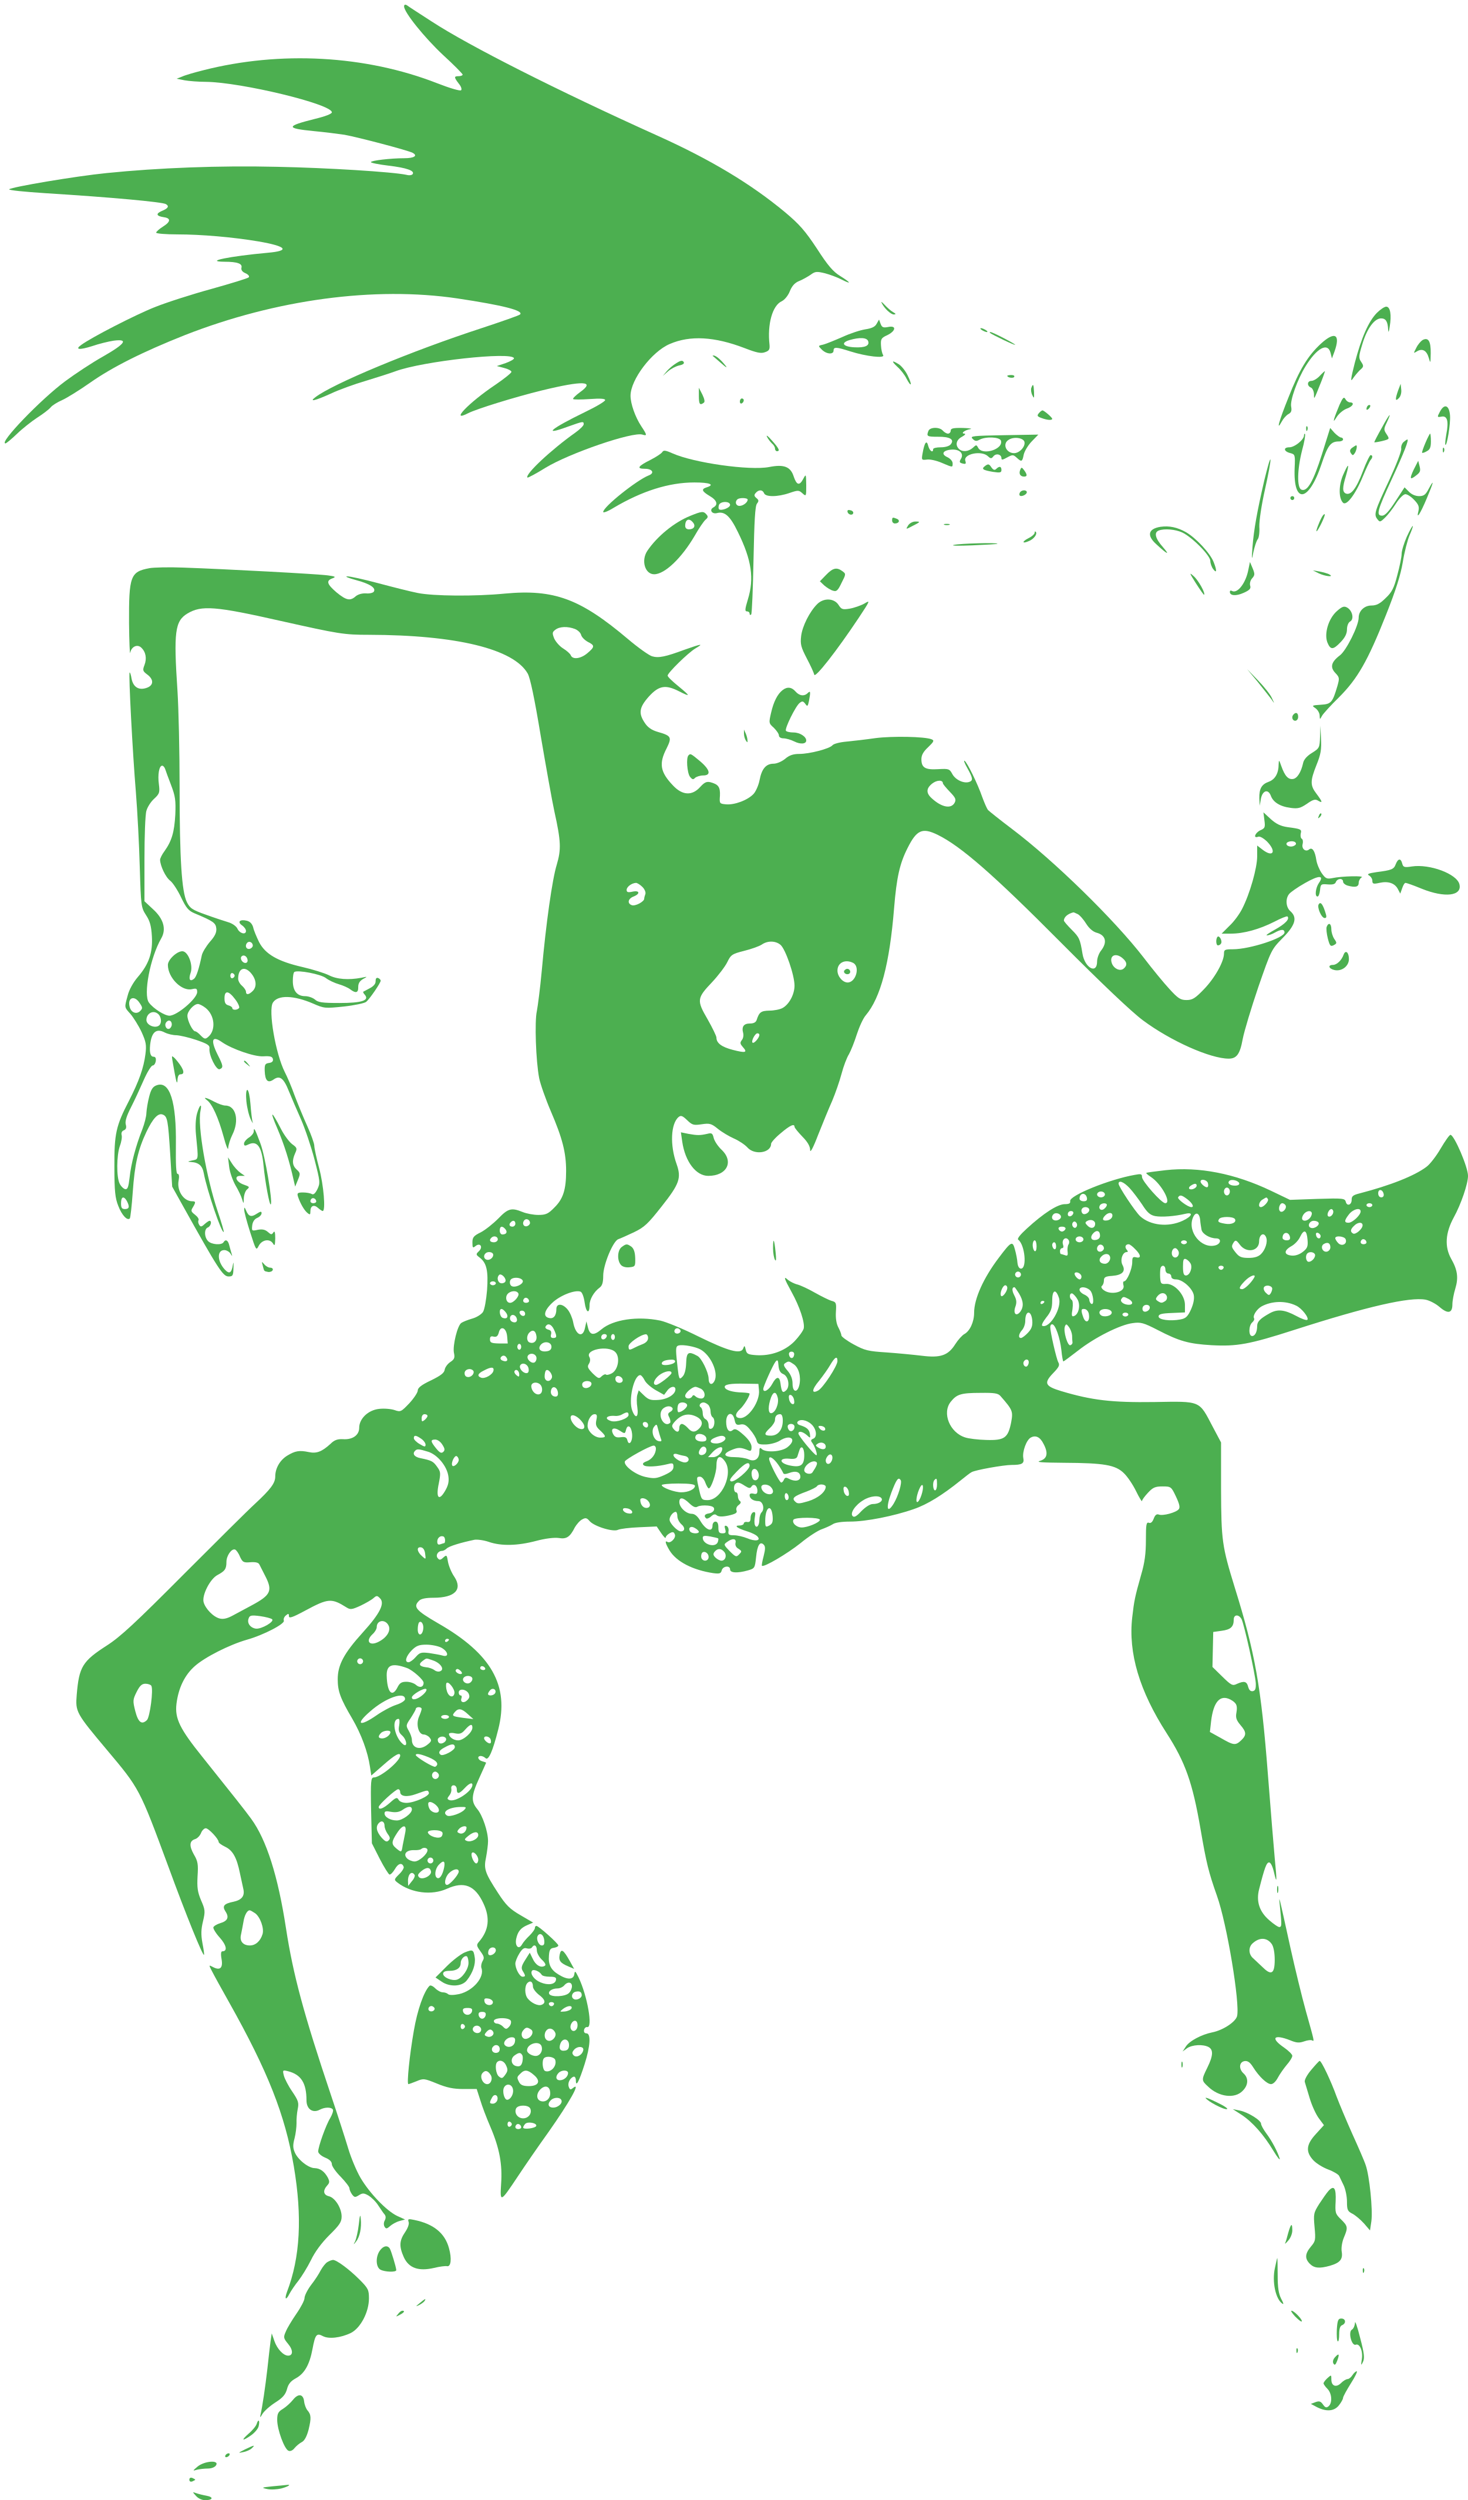 <?xml version="1.0" standalone="no"?>
<!DOCTYPE svg PUBLIC "-//W3C//DTD SVG 20010904//EN"
 "http://www.w3.org/TR/2001/REC-SVG-20010904/DTD/svg10.dtd">
<svg version="1.0" xmlns="http://www.w3.org/2000/svg"
 width="752pt" height="1280pt" viewBox="0 0 752 1280"
 preserveAspectRatio="xMidYMid meet">
<g transform="translate(0,1280) scale(0.1,-0.1)"
fill="#4caf50" stroke="none">
<path d="M2070 12767 c0 -30 104 -159 199 -248 56 -51 101 -97 101 -101 0 -4
-9 -8 -20 -8 -25 0 -25 -5 0 -38 12 -14 17 -29 12 -34 -5 -5 -59 11 -123 36
-366 143 -804 167 -1199 66 -44 -11 -92 -25 -107 -32 l-28 -11 40 -8 c22 -4
72 -8 110 -8 180 -2 645 -114 645 -156 0 -8 -34 -21 -88 -34 -148 -37 -149
-48 -6 -62 54 -5 125 -14 159 -19 71 -13 322 -79 348 -92 29 -15 9 -28 -42
-28 -70 0 -171 -12 -171 -20 0 -4 40 -12 90 -18 93 -11 135 -26 124 -43 -3 -6
-18 -8 -32 -4 -70 15 -406 36 -662 41 -298 7 -607 -5 -874 -32 -160 -16 -485
-71 -499 -83 -4 -5 79 -13 185 -20 337 -21 600 -45 618 -56 18 -11 11 -22 -21
-35 -32 -14 -29 -26 10 -32 37 -5 36 -23 -4 -48 -19 -12 -35 -26 -35 -31 0 -5
49 -9 108 -9 123 0 285 -14 416 -36 145 -25 164 -48 48 -58 -197 -18 -330 -45
-222 -46 67 0 92 -10 87 -30 -3 -12 4 -22 21 -29 15 -7 21 -16 16 -21 -5 -5
-90 -31 -190 -59 -99 -27 -230 -69 -290 -93 -99 -39 -327 -156 -378 -194 -34
-24 -10 -27 56 -6 35 12 84 24 111 28 77 10 59 -16 -55 -81 -57 -32 -143 -89
-193 -126 -127 -94 -343 -319 -307 -319 4 0 31 22 59 49 28 27 75 64 104 83
30 19 61 43 69 53 8 10 34 26 57 36 23 10 88 50 145 90 114 80 270 158 484
243 467 183 973 251 1398 188 233 -35 340 -62 320 -82 -5 -5 -94 -36 -197 -70
-359 -117 -763 -285 -852 -354 -33 -25 -2 -18 80 19 42 20 123 49 178 65 56
17 125 39 152 49 140 52 598 102 608 67 1 -5 -18 -16 -43 -25 l-45 -15 38 -10
c20 -5 37 -14 37 -20 -1 -6 -37 -35 -81 -65 -139 -93 -238 -197 -140 -146 44
22 234 81 376 116 214 52 277 49 196 -9 -22 -16 -38 -32 -35 -35 3 -3 41 -3
85 0 55 4 79 2 79 -5 0 -7 -46 -34 -102 -61 -177 -86 -222 -124 -91 -76 81 29
83 29 83 13 0 -7 -19 -26 -43 -43 -123 -87 -260 -215 -245 -230 2 -2 44 20 92
50 123 75 447 186 497 170 25 -8 24 -2 -6 43 -31 47 -55 115 -55 156 0 82 109
226 201 265 104 45 229 38 383 -21 62 -24 85 -29 105 -21 21 7 25 14 23 38
-12 105 15 202 63 223 14 7 32 28 41 51 11 27 25 43 47 52 18 7 44 22 59 32
24 18 32 18 74 8 26 -7 64 -21 85 -32 53 -27 49 -17 -7 18 -36 22 -63 53 -119
140 -61 92 -89 124 -164 187 -175 145 -379 268 -652 391 -515 232 -969 462
-1156 584 -65 42 -124 80 -130 85 -8 4 -13 2 -13 -7z"/>
<path d="M4516 11250 c13 -28 47 -60 63 -60 12 1 11 3 -4 12 -11 6 -30 23 -43
37 -13 14 -20 19 -16 11z"/>
<path d="M7053 11198 c-43 -44 -79 -127 -113 -256 -20 -79 -23 -100 -11 -82 9
14 26 34 37 45 20 17 21 21 7 42 -14 20 -13 30 6 92 24 80 62 131 96 131 24 0
34 -16 36 -58 1 -18 4 -12 8 16 10 60 3 102 -18 102 -9 0 -31 -15 -48 -32z"/>
<path d="M4491 11143 c-8 -16 -25 -24 -58 -29 -26 -4 -78 -21 -117 -39 -39
-17 -83 -35 -98 -39 -28 -6 -28 -6 -8 -26 24 -24 60 -26 60 -5 0 20 14 19 86
-4 82 -26 179 -37 168 -19 -5 7 -10 29 -11 49 -2 33 1 39 32 53 45 22 48 51 5
42 -26 -5 -32 -2 -39 16 l-8 22 -12 -21z m-44 -89 c9 -24 -16 -35 -71 -32 -58
3 -71 23 -24 37 52 15 88 13 95 -5z"/>
<path d="M5030 11110 c8 -5 20 -10 25 -10 6 0 3 5 -5 10 -8 5 -19 10 -25 10
-5 0 -3 -5 5 -10z"/>
<path d="M5071 11096 c10 -9 129 -66 129 -61 0 5 -116 65 -126 65 -4 0 -5 -2
-3 -4z"/>
<path d="M6766 11040 c-67 -62 -110 -133 -165 -273 -50 -124 -65 -180 -35
-125 8 15 23 32 34 38 15 8 18 17 14 39 -6 31 32 138 74 206 58 94 114 124
128 68 l7 -28 13 35 c32 89 2 106 -70 40z"/>
<path d="M7287 11059 c-9 -6 -24 -23 -32 -40 -15 -29 -15 -29 3 -18 28 17 50
5 61 -33 9 -31 9 -29 10 23 1 62 -12 84 -42 68z"/>
<path d="M3651 10978 c2 -2 22 -19 44 -38 26 -23 33 -26 20 -10 -24 30 -47 49
-59 50 -5 0 -7 -1 -5 -2z"/>
<path d="M3465 10941 c-17 -10 -39 -29 -50 -42 l-20 -24 27 24 c15 13 40 26
57 30 20 4 28 10 23 18 -6 9 -15 8 -37 -6z"/>
<path d="M4597 10922 c17 -15 38 -42 47 -61 25 -47 30 -33 6 16 -10 22 -30 47
-44 57 -38 24 -42 19 -9 -12z"/>
<path d="M6760 10875 c-13 -14 -32 -25 -42 -25 -22 0 -24 -25 -3 -34 8 -3 15
-18 16 -33 0 -31 -2 -35 38 65 11 28 19 52 18 52 -2 0 -14 -11 -27 -25z"/>
<path d="M5160 10876 c0 -9 30 -14 35 -6 4 6 -3 10 -14 10 -12 0 -21 -2 -21
-4z"/>
<path d="M5283 10814 c-3 -8 -1 -25 5 -37 9 -19 10 -17 9 15 -2 42 -5 46 -14
22z"/>
<path d="M7162 10801 c-16 -46 -15 -59 4 -39 9 9 14 27 12 44 l-3 29 -13 -34z"/>
<path d="M3580 10773 c0 -42 5 -50 25 -35 7 4 4 19 -7 42 l-18 35 0 -42z"/>
<path d="M6862 10728 c-11 -26 -23 -57 -27 -70 -5 -18 -2 -16 13 8 11 17 34
36 51 42 32 11 42 32 16 32 -7 0 -18 7 -23 17 -8 13 -13 8 -30 -29z"/>
<path d="M3790 10744 c0 -8 5 -12 10 -9 6 3 10 10 10 16 0 5 -4 9 -10 9 -5 0
-10 -7 -10 -16z"/>
<path d="M7007 10723 c-4 -3 -7 -11 -7 -17 0 -6 5 -5 12 2 6 6 9 14 7 17 -3 3
-9 2 -12 -2z"/>
<path d="M7376 10692 c-15 -28 -14 -29 8 -25 30 6 38 -23 25 -90 -5 -28 -7
-52 -5 -54 8 -9 27 107 24 149 -4 54 -29 64 -52 20z"/>
<path d="M5322 10685 c-11 -13 -9 -17 13 -25 29 -11 55 -13 55 -4 0 7 -42 43
-50 43 -3 0 -11 -6 -18 -14z"/>
<path d="M7078 10609 c-21 -37 -38 -70 -38 -73 0 -2 18 1 40 6 39 10 39 10 23
35 -15 22 -15 27 1 60 29 62 13 44 -26 -28z"/>
<path d="M6691 10604 c0 -11 3 -14 6 -6 3 7 2 16 -1 19 -3 4 -6 -2 -5 -13z"/>
<path d="M4756 10594 c-11 -28 -7 -30 48 -30 62 1 87 -14 66 -39 -7 -9 -28
-15 -51 -15 -22 0 -39 -4 -39 -10 0 -21 -18 -9 -25 17 -8 33 -19 19 -29 -38
-6 -34 -5 -35 21 -32 16 3 50 -5 76 -16 59 -25 57 -25 57 -3 0 11 -12 24 -26
31 -34 15 -26 35 18 39 43 4 68 -20 50 -48 -9 -15 -7 -19 9 -23 16 -4 19 -2
14 14 -11 35 82 54 115 24 15 -14 19 -14 29 -1 14 17 41 10 41 -10 0 -10 6 -9
29 4 28 15 31 15 49 -1 25 -23 29 -22 36 15 4 18 22 48 41 68 l34 35 -176 -3
c-159 -3 -175 -4 -161 -18 12 -13 20 -14 36 -5 32 17 101 14 109 -4 16 -44
-93 -79 -116 -38 -9 17 -10 17 -28 0 -23 -20 -54 -22 -71 -5 -20 20 -13 47 16
62 15 8 20 15 13 16 -22 0 0 18 29 23 14 2 -3 5 -37 6 -50 1 -63 -2 -63 -14 0
-8 -6 -15 -14 -15 -7 0 -19 7 -26 15 -17 20 -66 19 -74 -1z m492 -57 c5 -24
-26 -57 -53 -57 -42 0 -62 49 -27 69 27 17 76 9 80 -12z"/>
<path d="M6772 10475 c-44 -139 -75 -194 -105 -182 -24 9 -22 103 3 201 12 43
18 81 15 84 -3 3 -5 0 -5 -7 0 -22 -48 -61 -75 -61 -33 0 -29 -22 6 -30 23 -6
24 -10 21 -75 -8 -189 72 -178 138 20 32 96 47 115 89 115 12 0 21 5 21 10 0
6 -5 10 -10 10 -6 0 -21 11 -34 24 l-22 25 -42 -134z"/>
<path d="M3929 10564 c5 -11 17 -26 25 -34 9 -7 16 -19 16 -26 0 -8 5 -14 10
-14 17 0 11 14 -26 55 -19 22 -31 31 -25 19z"/>
<path d="M7302 10533 c-11 -26 -19 -49 -17 -51 2 -2 13 1 24 8 16 8 21 20 21
50 0 22 -2 40 -4 40 -2 0 -13 -21 -24 -47z"/>
<path d="M7190 10537 c-8 -7 -14 -22 -12 -34 2 -12 -26 -84 -61 -160 -75 -160
-80 -176 -62 -200 13 -17 15 -17 39 6 15 14 40 46 57 73 17 27 39 48 48 48 10
0 30 -13 45 -29 23 -24 27 -35 22 -58 -12 -46 9 -15 43 66 35 83 40 104 10 49
-16 -31 -25 -38 -50 -38 -18 0 -39 9 -52 23 l-22 22 -47 -72 c-33 -51 -53 -73
-68 -73 -32 0 -25 26 50 188 63 136 89 203 79 202 -2 0 -11 -6 -19 -13z"/>
<path d="M6927 10508 c-12 -9 -14 -17 -7 -28 9 -13 11 -13 20 0 9 14 14 40 7
40 -2 0 -11 -6 -20 -12z"/>
<path d="M7391 10494 c0 -11 3 -14 6 -6 3 7 2 16 -1 19 -3 4 -6 -2 -5 -13z"/>
<path d="M3393 10486 c-5 -8 -31 -25 -60 -40 -66 -33 -74 -46 -29 -46 38 0 51
-22 19 -34 -61 -24 -233 -161 -233 -187 0 -6 24 3 53 21 145 86 283 130 414
130 79 0 107 -11 63 -25 -29 -9 -25 -20 15 -44 38 -22 45 -45 19 -59 -22 -12
-7 -35 18 -29 40 11 68 -14 108 -97 71 -144 84 -238 51 -345 -15 -50 -16 -61
-5 -61 8 0 14 -5 14 -12 0 -6 3 -8 8 -4 4 4 9 130 12 280 4 199 8 277 18 288
10 13 9 18 -3 28 -12 10 -13 16 -4 26 15 18 35 18 43 -1 7 -20 69 -20 130 1
44 15 48 15 66 -1 20 -18 20 -17 20 41 -1 59 -1 59 -16 31 -19 -35 -33 -31
-48 13 -16 51 -50 64 -126 49 -99 -19 -385 21 -495 70 -36 16 -46 17 -52 7z
m437 -244 c0 -14 -23 -32 -42 -32 -18 0 -25 20 -11 33 9 10 53 9 53 -1z m-90
-27 c0 -15 -46 -32 -57 -22 -3 4 -3 13 0 22 8 20 57 20 57 0z"/>
<path d="M6981 10386 c-33 -87 -60 -122 -86 -113 -19 8 -19 30 0 92 19 66 13
67 -15 3 -23 -54 -23 -119 0 -142 18 -17 64 44 101 134 17 41 35 79 40 85 11
12 12 25 0 25 -4 0 -23 -38 -40 -84z"/>
<path d="M6477 10343 c-38 -164 -54 -255 -61 -343 -5 -69 -4 -71 5 -25 6 27
15 55 21 63 7 7 11 37 9 65 -1 30 11 111 29 191 17 76 30 145 28 153 -2 8 -15
-39 -31 -104z"/>
<path d="M7242 10396 c-23 -49 -20 -56 15 -28 18 14 21 22 15 45 l-7 28 -23
-45z"/>
<path d="M5047 10415 c-22 -16 -13 -22 41 -31 35 -5 42 -4 42 10 0 19 -11 21
-27 5 -8 -8 -15 -5 -25 9 -11 17 -16 18 -31 7z"/>
<path d="M5226 10394 c-8 -20 1 -34 20 -34 17 0 17 10 0 33 -12 16 -14 16 -20
1z"/>
<path d="M5225 10279 c-4 -6 -4 -13 -1 -16 8 -8 36 5 36 17 0 13 -27 13 -35
-1z"/>
<path d="M6610 10250 c0 -5 5 -10 10 -10 6 0 10 5 10 10 0 6 -4 10 -10 10 -5
0 -10 -4 -10 -10z"/>
<path d="M4342 10178 c5 -15 28 -18 29 -3 0 6 -7 12 -17 13 -10 3 -15 -1 -12
-10z"/>
<path d="M3536 10159 c-82 -33 -170 -105 -220 -179 -33 -50 -12 -120 35 -120
54 0 140 82 207 196 22 39 48 77 57 84 12 10 13 16 4 26 -15 18 -24 17 -83 -7z
m14 -34 c15 -18 5 -35 -21 -35 -12 0 -19 7 -19 18 0 33 20 42 40 17z"/>
<path d="M6771 10152 c-15 -28 -31 -72 -27 -72 7 0 47 82 42 87 -2 3 -9 -4
-15 -15z"/>
<path d="M4570 10135 c0 -8 6 -15 14 -15 22 0 28 17 10 24 -22 9 -24 8 -24 -9z"/>
<path d="M4652 10110 c-13 -21 -12 -21 20 -4 44 22 45 24 17 24 -14 0 -30 -9
-37 -20z"/>
<path d="M4838 10113 c6 -2 18 -2 25 0 6 3 1 5 -13 5 -14 0 -19 -2 -12 -5z"/>
<path d="M5945 10103 c-63 -10 -72 -44 -22 -89 56 -52 73 -60 35 -16 -40 45
-48 76 -22 86 29 11 85 6 120 -10 51 -24 144 -118 144 -146 0 -12 7 -32 15
-42 19 -25 19 -5 1 39 -19 45 -90 121 -140 150 -46 26 -86 34 -131 28z"/>
<path d="M7206 10051 c-14 -32 -26 -71 -26 -87 0 -15 -10 -64 -22 -108 -17
-67 -28 -88 -60 -118 -29 -29 -47 -38 -73 -38 -36 0 -65 -28 -65 -62 0 -41
-63 -168 -96 -193 -45 -34 -52 -61 -23 -91 21 -22 21 -27 10 -66 -25 -85 -32
-93 -85 -96 -46 -3 -48 -4 -27 -18 11 -8 21 -25 21 -37 1 -22 1 -22 12 -2 6
11 45 54 87 95 95 95 147 185 241 422 51 128 75 205 86 270 8 51 24 112 34
136 11 25 19 47 17 49 -2 2 -16 -23 -31 -56z"/>
<path d="M5300 10072 c0 -6 -14 -19 -31 -27 -37 -19 -33 -31 4 -14 25 11 43
37 32 47 -3 3 -5 0 -5 -6z"/>
<path d="M4885 10010 c-16 -4 26 -5 95 -2 69 3 127 6 129 8 8 7 -194 2 -224
-6z"/>
<path d="M6395 9884 c-13 -70 -57 -126 -85 -109 -6 3 -10 1 -10 -5 0 -20 31
-23 71 -5 31 14 38 22 33 37 -3 11 1 27 10 37 14 16 15 22 3 51 l-14 33 -8
-39z"/>
<path d="M765 9891 c-97 -18 -105 -40 -104 -281 1 -96 4 -165 6 -152 6 32 37
46 57 26 23 -22 29 -55 16 -89 -10 -26 -9 -31 14 -48 34 -25 34 -55 -1 -68
-41 -15 -70 2 -79 46 -3 20 -8 34 -10 32 -6 -6 15 -407 32 -612 8 -99 17 -272
20 -385 6 -199 7 -206 32 -245 20 -30 27 -56 30 -108 5 -84 -15 -143 -72 -209
-24 -28 -45 -66 -52 -95 -17 -63 -18 -58 15 -95 15 -18 41 -59 56 -91 23 -51
26 -66 20 -114 -9 -71 -33 -138 -84 -238 -67 -129 -76 -169 -75 -340 0 -124 4
-159 20 -199 18 -47 46 -77 59 -64 3 3 10 63 15 134 10 144 27 218 70 309 33
69 60 98 83 89 25 -9 28 -29 39 -204 l10 -165 53 -95 c183 -328 207 -365 236
-365 22 0 24 5 25 45 1 27 0 33 -3 15 -7 -43 -18 -50 -42 -24 -39 43 -40 99
-2 99 11 0 25 -8 31 -17 11 -17 11 -17 6 0 -3 11 -9 30 -12 43 -6 25 -19 31
-29 14 -10 -16 -62 -12 -79 6 -20 20 -21 63 -1 70 15 6 22 34 8 34 -3 0 -15
-8 -25 -17 -16 -15 -21 -15 -28 -3 -5 8 -6 18 -3 23 3 6 -5 18 -18 28 -21 16
-22 21 -11 38 16 27 15 31 -5 31 -43 1 -78 55 -68 106 4 22 2 34 -5 34 -8 0
-10 46 -9 148 3 221 -31 330 -98 306 -20 -7 -29 -20 -39 -59 -7 -27 -13 -64
-14 -82 0 -18 -10 -56 -21 -85 -33 -83 -58 -177 -65 -246 -6 -50 -10 -62 -23
-60 -8 2 -21 14 -28 28 -17 33 -16 145 1 193 8 21 12 46 9 56 -3 11 2 21 11
24 12 5 15 14 10 31 -4 16 5 44 27 87 18 35 47 98 65 139 18 41 39 75 46 75 7
0 14 10 16 23 2 15 -2 22 -12 22 -15 0 -21 21 -17 60 7 66 31 87 75 64 16 -8
42 -14 60 -14 17 -1 63 -11 101 -24 58 -20 70 -27 68 -44 -4 -34 35 -112 52
-106 20 8 19 17 -10 74 -38 76 -29 101 23 64 51 -35 166 -75 211 -72 36 2 46
-1 49 -14 2 -11 -4 -18 -20 -20 -20 -3 -23 -8 -22 -41 2 -50 16 -64 45 -44 32
23 52 8 79 -60 13 -32 41 -97 62 -144 21 -48 52 -140 69 -205 29 -113 30 -120
15 -152 -11 -22 -20 -30 -29 -25 -6 4 -27 8 -44 8 -28 0 -32 -3 -27 -20 11
-34 32 -71 48 -84 14 -12 16 -10 16 7 0 29 18 37 39 18 10 -9 21 -16 24 -16
16 0 5 132 -18 219 -14 52 -25 104 -25 115 0 12 -16 57 -36 101 -20 44 -49
115 -65 157 -15 43 -38 96 -50 119 -47 93 -86 317 -61 356 25 40 106 38 206
-5 57 -25 61 -25 158 -15 54 6 106 17 114 24 18 15 74 97 74 108 0 5 -6 11
-13 14 -9 3 -13 -3 -13 -16 1 -13 -10 -26 -29 -36 -16 -9 -32 -17 -34 -18 -2
-2 1 -9 8 -16 24 -29 -15 -42 -130 -42 -88 0 -110 3 -126 18 -11 9 -33 17 -50
17 -41 0 -63 27 -63 78 0 22 3 43 8 46 18 11 134 -11 161 -31 15 -12 46 -26
67 -32 21 -6 48 -18 58 -26 29 -22 42 -18 41 12 0 19 8 31 25 41 24 13 24 13
-10 6 -64 -12 -124 -8 -165 13 -22 11 -83 30 -135 42 -127 29 -191 66 -223
128 -13 27 -27 60 -30 75 -5 18 -16 30 -32 34 -35 9 -51 -5 -26 -23 12 -8 21
-21 21 -29 0 -22 -33 -13 -44 12 -5 11 -25 26 -45 32 -20 6 -72 23 -116 39
-71 25 -82 33 -98 65 -26 54 -37 216 -37 588 0 179 -5 402 -11 495 -20 300
-13 355 51 394 72 43 142 38 478 -38 300 -67 323 -71 453 -71 446 -1 740 -72
812 -198 13 -22 35 -127 67 -320 27 -158 58 -332 70 -387 34 -153 35 -194 12
-272 -23 -74 -55 -300 -77 -545 -8 -87 -20 -179 -25 -205 -12 -52 -5 -255 12
-343 6 -30 33 -107 60 -170 59 -137 78 -211 78 -305 0 -95 -15 -143 -60 -187
-32 -33 -44 -38 -83 -38 -24 0 -61 7 -80 15 -57 23 -74 19 -125 -34 -26 -26
-66 -58 -89 -70 -37 -18 -43 -26 -43 -52 0 -27 2 -30 15 -19 24 20 41 -3 19
-25 -17 -16 -17 -18 4 -34 35 -27 44 -68 37 -166 -4 -49 -13 -100 -21 -112 -8
-12 -33 -28 -56 -34 -24 -7 -48 -17 -55 -22 -20 -14 -44 -114 -38 -151 6 -27
3 -35 -18 -49 -14 -9 -27 -27 -29 -39 -2 -17 -21 -31 -70 -55 -49 -23 -68 -38
-68 -52 0 -10 -20 -40 -43 -65 -42 -44 -45 -46 -76 -35 -18 6 -53 9 -79 6 -56
-6 -102 -50 -102 -97 0 -38 -35 -62 -84 -58 -27 1 -43 -4 -63 -24 -44 -40 -71
-51 -112 -42 -48 10 -69 6 -109 -18 -38 -23 -62 -65 -62 -107 0 -34 -23 -65
-105 -141 -33 -30 -197 -193 -365 -361 -244 -245 -322 -318 -392 -363 -126
-81 -143 -109 -155 -253 -7 -87 -4 -93 154 -281 168 -200 167 -197 315 -597
91 -249 177 -460 183 -453 2 2 -2 29 -8 60 -8 44 -7 71 3 112 12 51 11 59 -10
107 -18 43 -21 65 -18 123 4 61 2 77 -19 112 -25 45 -23 70 8 79 11 4 24 18
29 31 5 13 16 24 24 24 15 0 66 -55 66 -70 0 -5 15 -16 34 -25 38 -18 59 -55
75 -135 7 -30 14 -67 18 -83 7 -34 -9 -54 -50 -63 -50 -10 -60 -22 -42 -50 20
-30 11 -49 -27 -60 -17 -5 -33 -15 -35 -21 -2 -6 12 -30 32 -52 35 -39 42 -71
14 -71 -7 0 -9 -13 -4 -40 8 -46 -8 -60 -45 -40 -21 11 -21 11 -4 -22 9 -18
48 -89 87 -158 200 -356 287 -577 332 -840 44 -260 33 -467 -35 -644 -14 -39
-5 -45 13 -9 8 15 29 46 46 67 17 22 46 69 64 105 20 42 54 88 94 128 52 51
63 67 63 95 0 43 -33 96 -65 104 -29 7 -32 29 -9 55 13 14 13 21 3 41 -17 31
-39 47 -67 48 -32 0 -87 44 -102 81 -10 22 -10 39 -1 72 6 23 10 58 10 77 -1
19 2 52 6 72 7 33 3 44 -28 90 -20 29 -39 66 -43 82 -7 28 -6 29 22 22 66 -17
94 -60 94 -149 0 -45 32 -67 68 -48 26 14 59 14 67 1 4 -6 -3 -25 -13 -43 -22
-35 -62 -147 -62 -172 0 -9 16 -23 35 -31 23 -9 35 -21 35 -34 0 -10 20 -39
45 -64 25 -26 45 -52 45 -59 0 -7 6 -21 13 -31 12 -16 16 -17 35 -5 19 12 26
12 49 -1 15 -9 38 -31 50 -50 13 -19 27 -41 33 -47 7 -9 7 -19 1 -31 -6 -10
-6 -24 -1 -32 7 -12 12 -11 28 3 11 10 33 22 48 26 l29 8 -40 18 c-55 26 -142
117 -188 195 -21 36 -49 103 -63 150 -14 47 -54 171 -89 275 -139 414 -193
613 -230 853 -41 268 -100 453 -178 560 -32 44 -90 117 -250 317 -116 144
-142 197 -133 272 10 81 42 148 95 194 51 45 175 108 265 134 86 24 197 82
190 98 -3 8 2 20 11 27 12 10 15 10 15 -4 0 -13 18 -7 83 28 119 64 135 65
213 16 19 -12 28 -10 70 9 27 13 57 30 67 39 16 14 19 14 33 0 27 -26 1 -78
-87 -175 -97 -107 -129 -167 -129 -240 0 -61 13 -98 75 -203 46 -79 79 -169
90 -244 l7 -46 63 55 c58 51 85 66 85 47 0 -28 -101 -112 -135 -112 -15 0 -17
-16 -14 -169 l4 -168 40 -79 c22 -43 45 -79 50 -81 6 -1 18 11 28 28 17 30 37
35 45 11 2 -6 -9 -24 -24 -38 -26 -26 -26 -28 -8 -42 70 -54 175 -67 253 -32
88 40 144 18 187 -74 36 -76 28 -139 -23 -198 -13 -15 -12 -20 8 -48 19 -26
21 -34 11 -50 -6 -11 -9 -26 -6 -35 18 -47 -43 -118 -114 -134 -29 -6 -51 -6
-57 0 -5 5 -17 9 -27 9 -10 0 -27 9 -39 21 -12 12 -25 17 -29 12 -29 -29 -62
-124 -80 -229 -22 -125 -37 -274 -28 -274 3 0 22 7 42 15 35 15 40 14 104 -12
51 -21 84 -28 136 -28 l68 0 18 -56 c9 -31 33 -94 53 -140 46 -108 61 -190 54
-290 -6 -97 -4 -96 86 39 35 53 106 156 157 227 107 152 169 261 125 225 -12
-10 -16 -9 -21 5 -8 19 5 46 24 53 7 2 12 -6 12 -20 0 -35 16 -6 45 85 29 91
33 157 9 157 -10 0 -14 7 -12 18 2 9 10 16 16 14 30 -6 1 160 -44 254 -17 34
-19 36 -22 17 -4 -29 -35 -30 -79 -3 -41 24 -55 52 -51 98 2 30 7 38 26 40 12
2 22 7 22 12 0 10 -101 100 -112 100 -5 0 -8 -5 -8 -11 0 -6 -12 -23 -27 -38
-16 -15 -33 -35 -39 -46 -16 -29 -37 -9 -30 28 8 38 23 57 59 72 l28 12 -65
38 c-55 32 -74 51 -115 114 -67 103 -74 123 -61 183 5 27 10 64 10 82 0 49
-28 132 -55 164 -33 40 -31 69 10 159 19 42 35 77 35 78 0 2 -9 5 -20 8 -22 6
-28 27 -7 27 7 0 18 -5 24 -11 15 -15 37 35 65 146 58 226 -34 388 -309 545
-112 65 -128 83 -97 114 10 11 34 16 75 16 109 0 150 42 106 108 -14 20 -28
54 -32 75 -6 37 -7 38 -24 23 -15 -14 -20 -14 -29 -3 -12 15 2 37 23 37 6 0
17 6 23 12 12 12 71 30 143 45 14 2 47 -2 73 -11 64 -22 147 -20 242 5 49 13
93 18 116 15 40 -7 58 5 83 55 9 15 25 34 37 40 18 10 24 8 38 -8 22 -27 122
-58 146 -45 11 5 59 11 109 13 l89 4 23 -34 c13 -19 23 -29 23 -23 0 6 9 16
20 22 16 9 22 8 27 -6 7 -18 -23 -48 -38 -38 -15 9 -10 -9 11 -44 35 -57 118
-100 224 -116 32 -4 39 -2 43 14 6 23 43 27 43 5 0 -18 38 -20 91 -5 35 10 36
12 42 67 6 62 20 84 39 65 9 -9 9 -22 0 -58 -7 -26 -11 -48 -9 -50 9 -10 129
61 197 115 41 34 91 66 110 72 19 7 44 18 55 25 12 9 47 14 90 14 81 0 223 28
326 64 70 24 147 72 239 146 25 20 50 40 57 43 18 11 164 37 205 37 53 0 66 7
60 35 -6 33 16 93 38 105 25 14 48 3 65 -31 26 -48 20 -77 -17 -88 -24 -7 8
-9 122 -10 207 -1 264 -11 307 -53 19 -18 47 -60 63 -93 16 -33 30 -55 30 -50
0 6 14 25 31 43 25 27 37 32 74 32 43 0 45 -1 69 -52 18 -38 22 -56 14 -65
-14 -17 -81 -35 -102 -27 -11 4 -19 -2 -26 -21 -7 -18 -15 -25 -25 -21 -13 4
-15 -10 -15 -88 0 -69 -6 -116 -24 -177 -33 -117 -36 -133 -46 -219 -21 -183
37 -377 176 -593 96 -149 133 -253 174 -492 30 -175 41 -219 84 -341 51 -142
119 -553 103 -616 -8 -30 -72 -72 -127 -83 -55 -11 -117 -44 -135 -72 l-17
-26 23 17 c27 18 81 21 110 6 25 -14 24 -44 -6 -105 -31 -63 -31 -66 3 -97 55
-54 137 -64 177 -23 30 29 32 66 5 90 -26 24 -22 59 6 63 16 2 28 -7 43 -31
30 -48 71 -87 92 -87 11 0 25 14 35 33 9 17 30 47 45 65 16 18 29 39 29 47 0
7 -19 26 -42 42 -72 49 -54 71 32 37 31 -13 46 -14 71 -5 17 6 35 8 40 5 13
-7 13 -9 -31 148 -22 79 -57 224 -79 323 -64 291 -61 280 -54 210 9 -90 9 -98
-2 -101 -5 -2 -29 14 -53 35 -51 44 -68 97 -52 159 28 110 38 137 51 137 8 0
18 -20 25 -50 15 -65 16 -50 4 71 -5 55 -21 248 -35 429 -35 453 -66 624 -170
958 -65 211 -69 239 -70 502 l0 240 -43 81 c-71 135 -57 130 -300 126 -217 -3
-319 9 -476 56 -83 25 -90 41 -42 91 31 32 36 42 27 57 -10 19 -41 154 -41
180 0 8 4 14 10 14 16 0 40 -69 47 -132 3 -32 8 -58 10 -58 3 0 36 25 75 55
85 67 216 133 280 141 41 6 56 2 128 -35 112 -58 159 -71 276 -78 130 -7 193
4 423 78 377 121 592 170 674 155 20 -4 53 -21 72 -38 42 -36 65 -32 65 14 0
18 7 55 15 81 17 56 11 96 -21 152 -35 62 -30 133 13 212 37 67 73 172 73 213
0 45 -71 210 -90 210 -5 0 -27 -31 -50 -70 -22 -38 -55 -81 -73 -94 -61 -46
-185 -95 -343 -136 -32 -8 -40 -14 -40 -31 1 -28 -24 -37 -30 -12 -5 18 -14
19 -146 15 l-140 -5 -96 46 c-186 89 -371 125 -541 106 -53 -6 -98 -12 -99
-14 -2 -2 9 -11 24 -21 54 -36 107 -134 73 -134 -19 0 -119 113 -119 134 0 16
-5 17 -37 11 -131 -23 -335 -106 -331 -134 2 -12 -5 -16 -29 -16 -36 -1 -107
-46 -193 -125 -34 -31 -51 -52 -44 -57 34 -25 46 -148 14 -148 -9 0 -16 11
-18 30 -1 17 -7 47 -13 68 -12 46 -19 42 -83 -43 -78 -103 -126 -209 -126
-281 0 -47 -22 -94 -50 -109 -11 -6 -32 -29 -46 -51 -37 -59 -76 -72 -172 -60
-42 5 -124 13 -181 17 -94 6 -111 10 -168 41 -35 19 -63 40 -63 46 0 7 -7 25
-16 42 -10 19 -14 48 -12 79 3 45 1 50 -22 56 -14 4 -52 23 -86 42 -33 19 -74
38 -90 42 -16 4 -37 15 -47 23 -25 23 -21 9 17 -60 43 -77 70 -160 63 -189 -4
-13 -25 -42 -48 -66 -49 -49 -121 -75 -196 -70 -41 3 -48 6 -53 28 -5 22 -7
23 -13 6 -12 -31 -75 -14 -230 62 -78 39 -166 75 -195 81 -117 24 -241 5 -300
-44 -40 -34 -60 -32 -70 8 l-8 32 -7 -32 c-11 -57 -49 -39 -61 28 -4 21 -16
49 -27 63 -26 33 -59 35 -59 4 0 -33 -14 -51 -36 -46 -33 6 -28 37 14 77 39
38 117 69 146 58 8 -3 17 -27 21 -56 7 -52 25 -61 25 -13 0 30 23 69 52 90 13
10 18 26 18 61 0 56 51 179 78 187 9 3 45 19 79 35 54 26 72 43 142 132 92
116 102 146 77 217 -35 97 -30 207 10 241 12 10 20 7 44 -16 26 -25 33 -27 74
-21 41 6 50 4 83 -23 21 -17 58 -39 83 -50 25 -11 55 -31 68 -45 36 -42 122
-29 122 18 0 7 22 32 49 54 48 41 71 51 71 33 0 -5 18 -27 40 -50 27 -27 40
-50 40 -69 0 -17 15 10 41 78 23 58 55 136 72 174 16 38 38 101 48 139 10 38
27 83 38 100 10 18 28 63 40 101 12 37 32 82 46 98 76 90 122 264 145 548 13
159 29 229 69 308 47 94 76 106 154 68 119 -58 287 -205 627 -547 211 -212
368 -361 425 -403 141 -105 345 -196 439 -196 41 0 58 23 72 101 8 41 44 160
80 266 66 190 67 192 125 251 65 66 76 104 39 137 -23 20 -26 63 -7 87 6 9 43
35 82 57 72 41 100 41 71 0 -17 -25 -22 -69 -7 -69 6 0 11 15 13 33 3 30 5 32
39 29 26 -2 38 1 42 12 8 20 37 21 37 2 0 -7 10 -16 23 -20 40 -11 57 -7 57
14 0 10 7 23 15 28 18 9 -101 7 -151 -4 -27 -5 -34 -2 -53 25 -12 17 -25 48
-28 68 -7 47 -21 67 -37 54 -18 -15 -40 4 -33 28 3 12 1 24 -5 27 -5 3 -7 15
-5 26 6 22 2 24 -66 33 -36 5 -59 16 -87 41 l-38 35 5 -40 c5 -36 3 -42 -21
-52 -27 -13 -38 -43 -11 -33 8 4 27 -7 45 -24 51 -52 32 -85 -24 -41 l-26 20
0 -55 c0 -60 -37 -191 -77 -269 -13 -26 -42 -66 -65 -87 l-40 -40 48 0 c65 0
145 22 222 61 34 18 65 30 67 27 13 -13 -11 -38 -63 -67 -31 -17 -50 -30 -42
-30 8 0 26 6 40 14 32 18 50 19 50 1 0 -28 -178 -86 -264 -86 -41 0 -46 -2
-46 -22 0 -42 -48 -126 -102 -182 -46 -48 -60 -56 -90 -56 -31 0 -43 8 -87 56
-28 30 -88 103 -133 162 -149 193 -458 495 -674 658 -61 46 -116 90 -123 97
-6 8 -19 38 -30 68 -22 64 -76 175 -90 184 -6 3 1 -14 14 -37 28 -50 31 -64
11 -71 -27 -10 -70 9 -87 39 -15 28 -19 29 -73 26 -66 -4 -86 7 -86 51 0 21
10 39 35 62 29 28 32 34 17 40 -35 14 -200 17 -287 6 -49 -7 -117 -15 -150
-18 -33 -3 -65 -11 -71 -19 -14 -17 -116 -44 -170 -44 -31 0 -51 -7 -72 -25
-17 -14 -43 -25 -59 -25 -39 0 -61 -26 -72 -84 -5 -26 -19 -58 -31 -71 -30
-32 -98 -57 -141 -53 -33 3 -34 4 -31 44 2 45 -8 58 -48 69 -20 5 -31 0 -53
-24 -41 -46 -91 -44 -139 7 -66 69 -74 112 -33 191 28 57 24 64 -46 84 -31 9
-51 23 -66 46 -33 49 -29 79 21 135 51 56 85 62 154 27 61 -31 60 -26 -2 25
-31 25 -56 49 -56 55 0 14 104 116 142 139 44 26 34 25 -54 -6 -100 -37 -134
-44 -168 -34 -16 5 -71 44 -123 88 -245 207 -378 256 -630 233 -153 -15 -368
-13 -447 3 -36 7 -127 30 -202 50 -75 20 -147 36 -160 35 -13 0 8 -9 46 -19
71 -19 103 -40 91 -59 -3 -6 -22 -11 -40 -9 -21 1 -41 -5 -53 -15 -28 -25 -48
-21 -98 20 -49 42 -55 60 -21 72 19 7 16 10 -23 15 -48 7 -515 32 -740 40 -74
3 -153 1 -175 -3z m2180 -311 c15 -6 29 -19 32 -31 3 -11 18 -26 34 -35 37
-18 36 -26 -2 -58 -34 -29 -76 -34 -85 -11 -3 8 -21 24 -39 35 -18 11 -38 34
-46 51 -11 28 -10 33 6 45 22 17 63 18 100 4z m-2099 -717 c3 -10 17 -47 31
-84 21 -55 24 -77 21 -150 -5 -89 -18 -134 -55 -186 -13 -17 -23 -38 -23 -45
1 -31 28 -89 52 -107 14 -11 39 -50 56 -86 26 -54 38 -68 69 -81 96 -40 108
-49 111 -77 2 -20 -6 -39 -33 -69 -20 -24 -38 -54 -41 -68 -15 -71 -28 -111
-40 -121 -21 -17 -29 -3 -18 29 15 39 -12 112 -42 112 -28 0 -74 -43 -74 -70
0 -66 72 -137 124 -124 22 5 26 3 26 -15 0 -33 -103 -121 -142 -121 -25 0 -83
37 -105 67 -30 40 6 230 63 329 27 47 12 100 -42 149 l-44 41 0 214 c0 119 4
231 10 249 5 19 23 47 40 62 27 25 29 32 24 73 -7 50 1 96 17 96 5 0 12 -8 15
-17z m3984 -73 c0 -4 16 -23 35 -43 30 -31 34 -40 25 -57 -18 -33 -67 -23
-117 23 -30 27 -29 51 3 76 23 18 54 19 54 1z m1801 -319 c-15 -10 -41 -4 -41
9 0 12 33 18 45 8 6 -6 5 -12 -4 -17z m-3340 -212 c11 -11 18 -27 15 -36 -3
-8 -6 -19 -6 -24 0 -15 -46 -40 -64 -33 -24 9 -19 33 9 44 36 14 32 33 -5 25
-23 -5 -30 -3 -30 9 0 16 26 35 48 36 6 0 21 -9 33 -21z m2230 -139 c11 -6 30
-28 43 -49 15 -24 35 -41 53 -46 47 -12 57 -49 23 -92 -11 -14 -20 -39 -20
-55 0 -68 -63 -34 -75 40 -12 75 -17 84 -55 122 -22 22 -40 43 -40 47 0 18 20
35 48 42 2 1 12 -4 23 -9z m-4226 -161 c0 -7 -8 -15 -17 -17 -18 -3 -25 18
-11 32 10 10 28 1 28 -15z m2703 4 c26 -22 72 -156 72 -209 0 -45 -28 -97 -62
-115 -13 -7 -43 -13 -67 -13 -43 -1 -52 -8 -65 -48 -4 -12 -15 -18 -35 -18
-31 0 -43 -16 -34 -49 3 -12 0 -28 -7 -36 -10 -13 -9 -19 5 -35 26 -29 15 -32
-51 -15 -58 15 -84 35 -84 63 0 8 -21 51 -46 95 -56 96 -54 107 24 189 31 33
66 79 77 101 19 39 24 43 87 59 37 9 78 24 90 32 30 21 71 20 96 -1z m-2730
-76 c2 -10 -3 -17 -11 -17 -16 0 -30 24 -19 34 10 10 27 1 30 -17z m4484 6
c22 -19 23 -36 4 -52 -19 -16 -52 1 -61 29 -13 40 23 54 57 23z m-1381 -23
c36 -20 13 -100 -29 -100 -25 0 -52 31 -52 61 0 41 40 60 81 39z m-3082 -56
c25 -32 27 -67 5 -88 -19 -19 -34 -21 -34 -3 0 7 -9 20 -20 30 -11 9 -20 25
-20 36 0 56 35 68 69 25z m-87 -9 c0 -5 -5 -11 -11 -13 -6 -2 -11 4 -11 13 0
9 5 15 11 13 6 -2 11 -8 11 -13z m2 -120 c15 -19 24 -40 21 -45 -8 -12 -35
-13 -35 -1 0 5 -9 11 -20 14 -15 4 -20 14 -20 36 0 42 21 40 54 -4z m-488 -21
c15 -22 15 -27 2 -40 -19 -19 -47 -8 -54 22 -12 47 25 61 52 18z m337 -24 c48
-38 54 -115 13 -149 -14 -12 -19 -11 -37 7 -11 12 -24 22 -29 22 -13 0 -40 54
-40 80 0 23 33 60 54 60 7 0 25 -9 39 -20z m-247 -28 c20 -13 25 -48 9 -62
-21 -17 -65 2 -65 28 0 32 31 51 56 34z m74 -57 c0 -8 -5 -17 -11 -21 -16 -9
-30 18 -17 33 12 15 28 8 28 -12z m3010 -53 c0 -15 -28 -47 -35 -40 -8 8 13
48 25 48 6 0 10 -4 10 -8z m2297 -757 c3 -9 3 -19 -1 -22 -7 -7 -36 16 -36 28
0 15 30 10 37 -6z m161 -2 c2 -8 -6 -13 -22 -13 -26 0 -40 12 -29 24 11 11 46
2 51 -11z m-562 -25 c17 -18 46 -57 65 -85 26 -41 41 -54 67 -59 33 -6 100 -1
155 12 43 10 33 -14 -15 -36 -74 -34 -165 -24 -217 23 -26 24 -111 152 -111
167 0 20 27 9 56 -22z m344 12 c0 -13 -28 -25 -38 -16 -3 4 0 11 8 16 20 13
30 12 30 0z m170 -30 c0 -11 -7 -20 -15 -20 -8 0 -15 9 -15 20 0 11 7 20 15
20 8 0 15 -9 15 -20z m788 -13 c2 -10 -3 -17 -12 -17 -10 0 -16 9 -16 21 0 24
23 21 28 -4z m-1428 -2 c0 -8 -9 -15 -20 -15 -11 0 -20 7 -20 15 0 8 9 15 20
15 11 0 20 -7 20 -15z m-92 -18 c2 -12 -3 -17 -17 -17 -12 0 -21 6 -21 13 0
31 32 34 38 4z m516 -8 c25 -20 34 -39 19 -39 -18 0 -73 41 -68 50 9 15 19 12
49 -11z m-5434 -8 c15 -29 12 -41 -10 -41 -16 0 -20 7 -20 30 0 34 14 39 30
11z m970 -2 c0 -5 -7 -9 -15 -9 -15 0 -20 12 -9 23 8 8 24 -1 24 -14z m4875
12 c6 -10 -21 -41 -36 -41 -16 0 -10 29 9 39 21 13 20 13 27 2z m-825 -30 c0
-5 -6 -14 -14 -20 -16 -13 -32 2 -21 19 8 12 35 13 35 1z m915 -1 c10 -16 -16
-43 -28 -31 -11 11 -2 41 12 41 5 0 13 -5 16 -10z m445 0 c0 -5 -7 -10 -15
-10 -8 0 -15 5 -15 10 0 6 7 10 15 10 8 0 15 -4 15 -10z m-1450 -24 c0 -15
-24 -28 -34 -19 -13 14 -5 33 14 33 11 0 20 -6 20 -14z m1250 -10 c0 -16 -18
-31 -27 -22 -8 8 5 36 17 36 5 0 10 -6 10 -14z m140 2 c0 -19 -42 -58 -62 -58
-23 0 -23 11 3 44 21 26 59 36 59 14z m-1472 -10 c-6 -18 -28 -21 -28 -4 0 9
7 16 16 16 9 0 14 -5 12 -12z m1222 -1 c0 -7 -5 -18 -12 -25 -16 -16 -38 -15
-38 1 0 7 5 18 12 25 16 16 38 15 38 -1z m-1285 -17 c0 -8 -10 -16 -22 -18
-22 -3 -32 16 -16 32 12 11 38 2 38 -14z m263 3 c-2 -10 -13 -19 -26 -21 -24
-4 -29 7 -10 26 18 18 40 15 36 -5z m450 -19 c1 -16 5 -38 7 -50 5 -22 43 -44
75 -44 29 0 24 -29 -5 -36 -71 -18 -142 69 -115 140 13 34 34 29 38 -10z m178
5 c10 -17 -17 -30 -50 -24 -35 6 -40 10 -31 24 8 14 72 14 81 0z m-3611 -20
c0 -7 -8 -15 -17 -17 -18 -3 -25 18 -11 32 10 10 28 1 28 -15z m2895 -4 c0
-23 -21 -28 -38 -11 -14 14 -15 18 -3 25 18 11 41 3 41 -14z m-2970 0 c0 -8
-7 -15 -15 -15 -16 0 -20 12 -8 23 11 12 23 8 23 -8z m2875 -15 c-5 -8 -11 -8
-17 -2 -6 6 -7 16 -3 22 5 8 11 8 17 2 6 -6 7 -16 3 -22z m1239 21 c8 -13 -21
-34 -39 -27 -20 7 -8 36 15 36 11 0 21 -4 24 -9z m226 -14 c0 -19 -37 -50 -49
-42 -15 9 -14 21 5 39 19 20 44 21 44 3z m-4391 -20 c12 -15 5 -27 -16 -27 -7
0 -13 9 -13 20 0 23 13 26 29 7z m2869 1 c-3 -7 -11 -13 -18 -13 -7 0 -15 6
-17 13 -3 7 4 12 17 12 13 0 20 -5 18 -12z m177 -34 c0 -12 -8 -20 -22 -22
-25 -4 -31 16 -11 36 17 17 33 10 33 -14z m1063 -21 c3 -34 -1 -44 -24 -62
-18 -14 -39 -21 -58 -19 -40 4 -40 26 -1 48 17 9 37 30 45 48 20 41 34 35 38
-15z m-90 14 c2 -12 -3 -17 -17 -17 -12 0 -21 6 -21 13 0 31 32 34 38 4z m157
5 c0 -18 -20 -15 -23 4 -3 10 1 15 10 12 7 -3 13 -10 13 -16z m-279 -7 c9 -22
-4 -63 -26 -85 -14 -14 -34 -20 -64 -20 -36 0 -48 5 -65 26 -24 30 -24 33 -11
54 9 13 14 11 31 -12 34 -46 99 -34 99 17 0 35 25 49 36 20z m-3936 -10 c0 -8
-9 -15 -20 -15 -20 0 -26 11 -13 23 12 13 33 7 33 -8z m3000 0 c0 -8 -9 -15
-20 -15 -11 0 -20 7 -20 15 0 8 9 15 20 15 11 0 20 -7 20 -15z m1343 1 c10
-24 -18 -39 -37 -21 -9 9 -16 21 -16 26 0 15 47 10 53 -5z m-1418 -6 c3 -5 3
-16 -2 -22 -4 -7 -6 -24 -4 -37 2 -19 -1 -22 -14 -17 -9 3 -19 6 -21 6 -2 0
-4 7 -4 15 0 8 5 15 11 15 6 0 8 7 5 16 -10 27 14 48 29 24z m1525 -11 c0 -5
-7 -9 -15 -9 -15 0 -20 12 -9 23 8 8 24 -1 24 -14z m-1690 -20 c0 -17 -4 -28
-10 -24 -5 3 -10 17 -10 31 0 13 5 24 10 24 6 0 10 -14 10 -31z m770 21 c0 -5
-7 -10 -15 -10 -8 0 -15 5 -15 10 0 6 7 10 15 10 8 0 15 -4 15 -10z m-670 -21
c0 -11 -4 -17 -10 -14 -5 3 -10 13 -10 21 0 8 5 14 10 14 6 0 10 -9 10 -21z
m1405 -5 c0 -10 -8 -20 -18 -22 -22 -4 -35 27 -16 39 20 12 34 5 34 -17z
m-1160 -5 c0 -7 -8 -15 -17 -17 -18 -3 -25 18 -11 32 10 10 28 1 28 -15z m160
-4 c30 -29 32 -49 5 -42 -17 4 -20 0 -20 -25 0 -34 -27 -98 -42 -98 -5 0 -6
-9 -3 -20 11 -35 -64 -53 -101 -25 -12 9 -15 18 -9 22 6 5 10 17 10 28 0 16 8
21 42 23 52 4 71 23 53 56 -13 25 0 66 22 66 7 0 7 4 -1 13 -11 14 -5 27 11
27 5 0 20 -11 33 -25z m222 -11 c8 -21 -13 -42 -28 -27 -13 13 -5 43 11 43 6
0 13 -7 17 -16z m-3514 -10 c11 -11 -5 -34 -24 -34 -18 0 -26 20 -12 33 8 9
28 9 36 1z m4212 -4 c8 -13 -13 -40 -31 -40 -14 0 -19 31 -7 43 10 10 31 8 38
-3z m-1051 -9 c10 -16 -5 -41 -24 -41 -25 0 -35 18 -20 35 14 17 36 20 44 6z
m415 -40 c11 -21 -4 -61 -24 -61 -11 0 -15 11 -15 45 0 36 3 43 15 39 9 -4 19
-14 24 -23z m-129 -31 c0 -11 7 -20 15 -20 8 0 15 -7 15 -15 0 -9 9 -15 24
-15 33 0 83 -44 91 -79 4 -20 -1 -45 -14 -75 -17 -37 -27 -46 -54 -51 -53 -10
-112 -2 -112 15 0 12 15 16 68 18 l67 3 0 39 c0 51 -54 110 -97 107 -25 -2
-28 1 -30 33 -1 19 0 41 2 48 7 19 25 14 25 -8z m298 9 c-2 -6 -8 -10 -13 -10
-5 0 -11 4 -13 10 -2 6 4 11 13 11 9 0 15 -5 13 -11z m-1038 -34 c0 -8 -7 -15
-15 -15 -8 0 -15 7 -15 15 0 8 7 15 15 15 8 0 15 -7 15 -15z m310 -11 c0 -8
-4 -14 -9 -14 -12 0 -32 26 -25 33 10 9 34 -4 34 -19z m-2950 -20 c0 -8 -9
-14 -20 -14 -19 0 -28 28 -13 43 9 9 33 -12 33 -29z m3834 14 c-15 -26 -48
-58 -61 -58 -19 0 -16 11 14 42 27 28 61 39 47 16z m-3746 -15 c5 -18 -45 -40
-60 -25 -6 6 -8 18 -4 27 7 19 57 17 64 -2z m-138 -13 c0 -5 -7 -10 -15 -10
-8 0 -15 5 -15 10 0 6 7 10 15 10 8 0 15 -4 15 -10z m2620 -23 c0 -19 -26 -52
-32 -41 -8 13 9 54 22 54 5 0 10 -6 10 -13z m1357 -2 c1 -5 -2 -17 -7 -25 -8
-13 -11 -13 -26 2 -9 9 -13 21 -9 28 8 13 37 10 42 -5z m-1297 -27 c23 -39 25
-67 7 -93 -21 -27 -38 -11 -26 24 8 22 7 36 -5 59 -13 25 -13 42 1 42 2 0 12
-15 23 -32z m364 16 c17 -17 23 -79 6 -69 -5 3 -10 13 -10 21 0 8 -11 20 -25
26 -14 6 -25 17 -25 25 0 18 35 16 54 -3z m-2929 -15 c8 -13 -23 -49 -42 -49
-19 0 -27 28 -13 45 14 17 46 20 55 4z m2769 -22 c18 -50 -45 -158 -84 -145
-7 2 2 20 19 42 25 31 31 48 31 88 0 54 18 62 34 15z m96 -10 c16 -29 6 -77
-19 -85 -11 -4 -13 4 -7 36 3 24 2 43 -4 47 -14 9 -12 37 3 33 6 -3 19 -16 27
-31z m457 17 c3 -9 0 -20 -8 -25 -17 -11 -21 -11 -38 0 -12 8 -12 12 -2 25 17
21 40 20 48 0z m-3267 -25 c0 -5 -7 -9 -15 -9 -15 0 -20 12 -9 23 8 8 24 -1
24 -14z m3071 11 c24 -13 25 -30 2 -30 -26 0 -47 16 -39 29 9 14 12 14 37 1z
m-431 -14 c0 -3 -4 -8 -10 -11 -5 -3 -10 -1 -10 4 0 6 5 11 10 11 6 0 10 -2
10 -4z m1289 -20 c29 -13 68 -63 58 -73 -4 -4 -30 5 -57 20 -60 32 -95 36
-135 14 -49 -27 -65 -43 -65 -65 0 -31 -11 -52 -26 -52 -19 0 -18 54 1 70 8 7
12 16 9 21 -8 13 14 47 39 61 52 28 122 30 176 4z m-749 -10 c0 -17 -27 -29
-35 -16 -4 6 -3 15 0 20 9 15 35 12 35 -4z m-3296 -29 c12 -19 3 -32 -19 -24
-17 7 -21 51 -3 45 6 -2 16 -12 22 -21z m2984 -6 c6 -37 -15 -50 -28 -17 -14
38 -13 48 8 44 9 -2 19 -14 20 -27z m117 9 c0 -18 -43 -26 -57 -12 -16 16 2
33 30 30 16 -2 27 -9 27 -18z m-3005 -6 c0 -17 -22 -14 -28 4 -2 7 3 12 12 12
9 0 16 -7 16 -16z m2598 -35 c2 -26 -3 -42 -22 -62 -14 -15 -30 -27 -36 -27
-15 0 -12 21 6 41 9 10 16 31 16 46 0 56 31 58 36 2z m492 31 c0 -5 -7 -10
-15 -10 -8 0 -15 5 -15 10 0 6 7 10 15 10 8 0 15 -4 15 -10z m-3132 -23 c2
-10 -3 -17 -12 -17 -18 0 -29 16 -21 31 9 14 29 6 33 -14z m190 -54 c16 -35
15 -43 -4 -43 -11 0 -15 6 -11 19 3 13 -1 21 -15 24 -11 3 -17 10 -13 16 11
19 30 12 43 -16z m2654 -30 c0 -13 1 -28 2 -35 1 -6 -4 -13 -11 -15 -14 -5
-37 72 -28 96 6 14 8 14 21 -3 8 -11 15 -30 16 -43z m-2894 -5 l3 -36 -45 0
c-39 1 -46 4 -46 21 0 14 5 18 19 14 14 -3 21 2 26 20 9 39 39 26 43 -19z
m887 33 c7 -12 -12 -24 -25 -16 -11 7 -4 25 10 25 5 0 11 -4 15 -9z m-737 -31
c4 -25 -13 -41 -35 -33 -16 6 -17 35 -1 51 17 17 32 10 36 -18z m360 -2 c-6
-18 -28 -21 -28 -4 0 9 7 16 16 16 9 0 14 -5 12 -12z m42 -3 c0 -8 -4 -15 -10
-15 -5 0 -10 7 -10 15 0 8 5 15 10 15 6 0 10 -7 10 -15z m170 -5 c0 -13 -10
-24 -27 -31 -16 -6 -36 -15 -45 -20 -25 -13 -28 -11 -28 9 0 16 61 59 88 61 6
1 12 -8 12 -19z m-495 -45 c0 -13 -8 -21 -24 -23 -32 -5 -48 12 -31 33 18 22
55 15 55 -10z m-155 0 c0 -8 -4 -15 -10 -15 -5 0 -10 7 -10 15 0 8 5 15 10 15
6 0 10 -7 10 -15z m917 -13 c54 -29 95 -120 73 -162 -13 -25 -30 -18 -30 13
-1 32 -36 104 -57 115 -47 26 -56 20 -58 -36 -1 -33 -8 -59 -18 -69 -14 -15
-16 -14 -21 8 -2 13 -7 52 -10 86 -5 53 -3 62 12 65 23 5 82 -6 109 -20z
m-435 -14 c26 -26 15 -91 -18 -109 -13 -7 -27 -10 -30 -6 -4 3 -13 -1 -22 -9
-13 -14 -18 -12 -46 15 -25 26 -29 34 -19 49 7 12 8 24 2 35 -22 38 97 61 133
25z m916 -15 c-4 -22 -22 -20 -26 1 -2 10 3 16 13 16 10 0 15 -7 13 -17z
m-1321 -9 c3 -8 1 -20 -6 -27 -14 -14 -47 15 -37 32 10 16 36 13 43 -5z m-152
-5 c10 -15 -1 -23 -20 -15 -9 3 -13 10 -10 16 8 13 22 13 30 -1z m1695 -17 c0
-25 -74 -138 -99 -151 -35 -19 -33 5 5 50 19 24 45 60 57 81 24 41 37 48 37
20z m-832 -4 c-5 -15 -68 -24 -68 -9 0 12 18 19 48 20 15 1 22 -4 20 -11z
m555 -63 c27 -12 35 -66 13 -84 -17 -15 -22 -8 -28 38 -5 37 -21 35 -42 -4
-17 -32 -46 -48 -46 -26 0 13 50 124 63 140 10 12 13 8 15 -20 2 -24 9 -38 25
-44z m1257 61 c0 -8 -4 -17 -9 -21 -12 -7 -24 12 -16 25 9 15 25 12 25 -4z
m-1203 -11 c25 -18 37 -63 28 -105 -10 -43 -35 -39 -35 6 0 24 -8 46 -26 67
-20 23 -22 32 -12 38 18 12 20 11 45 -6z m-1359 -23 c2 -14 -2 -22 -11 -22
-19 0 -40 26 -32 40 11 18 40 6 43 -18z m-180 -9 c-4 -21 -45 -44 -64 -36 -21
8 -17 21 14 36 37 20 54 20 50 0z m-105 1 c11 -11 -5 -34 -24 -34 -12 0 -19 7
-19 20 0 19 28 28 43 14z m237 -21 c0 -13 -3 -13 -15 -3 -8 7 -12 16 -9 21 8
13 24 1 24 -18z m167 -17 c-10 -25 -37 -19 -37 7 0 13 3 27 7 31 11 11 36 -21
30 -38z m613 25 c0 -11 -65 -61 -79 -61 -20 0 -11 28 15 49 27 21 64 28 64 12z
m-250 -37 c0 -16 -26 -19 -35 -4 -3 6 -4 14 0 20 8 13 35 1 35 -16z m112 0 c7
-15 33 -37 57 -51 l43 -24 15 20 c16 24 43 28 43 8 0 -26 -41 -51 -87 -54 -39
-3 -51 1 -74 23 l-27 26 -7 -22 c-4 -12 -4 -42 0 -66 7 -50 -9 -61 -26 -16
-21 53 8 182 41 182 5 0 15 -12 22 -26z m-272 -18 c0 -18 -30 -30 -43 -17 -5
5 -6 14 -3 20 10 16 46 13 46 -3z m-255 -17 c4 -12 2 -26 -4 -32 -16 -16 -45
3 -49 32 -5 30 44 30 53 0z m1113 -16 c6 -56 -52 -143 -95 -143 -29 0 -30 21
-2 46 19 17 49 65 49 79 0 3 -17 5 -37 6 -50 1 -86 12 -90 26 -5 15 27 21 107
19 l65 -1 3 -32z m-1030 -11 c2 -14 -2 -22 -12 -22 -19 0 -29 17 -22 36 8 22
30 12 34 -14z m733 18 c24 -14 25 -50 1 -50 -10 0 -23 5 -29 11 -8 8 -13 8
-17 0 -10 -16 -36 -13 -36 3 0 15 36 46 53 46 5 0 17 -5 28 -10z m393 -45 c8
-31 -13 -80 -34 -80 -16 0 -16 37 0 81 12 31 26 31 34 -1z m1141 8 c63 -72 65
-78 55 -134 -16 -81 -34 -94 -128 -91 -42 1 -91 7 -108 13 -79 25 -119 125
-74 182 31 39 52 46 153 46 71 1 90 -2 102 -16z m-1057 -22 c3 -16 -1 -22 -10
-19 -7 3 -15 15 -16 27 -3 16 1 22 10 19 7 -3 15 -15 16 -27z m-548 -26 c0
-12 -28 -35 -44 -35 -8 0 -7 35 1 43 12 13 43 7 43 -8z m108 3 c7 -7 12 -22
12 -34 0 -13 5 -26 10 -29 15 -10 12 -52 -5 -59 -11 -4 -15 1 -15 18 0 13 -7
26 -15 30 -8 3 -15 16 -15 30 0 14 -5 28 -10 31 -13 8 -3 25 14 25 6 0 17 -5
24 -12z m-183 -17 c3 -6 -2 -14 -11 -19 -13 -7 -14 -13 -5 -29 5 -11 7 -23 4
-27 -26 -26 -63 27 -44 63 12 21 45 29 56 12z m-225 -35 c0 -18 -63 -40 -90
-31 -38 12 -22 30 22 26 10 -1 26 2 35 8 25 14 33 13 33 -3z m-1030 -5 c0 -5
-7 -14 -15 -21 -13 -10 -15 -9 -15 9 0 12 6 21 15 21 8 0 15 -4 15 -9z m794
-33 c20 -27 6 -44 -23 -29 -24 14 -44 47 -36 61 8 13 39 -4 59 -32z m71 12
c-5 -24 -2 -34 19 -53 32 -30 33 -37 1 -37 -30 0 -65 32 -65 61 0 29 18 59 36
59 12 0 14 -7 9 -30z m509 19 c33 -15 40 -38 20 -60 -22 -24 -40 -24 -61 1
-10 11 -23 20 -30 20 -7 0 -13 -9 -13 -20 0 -24 -13 -26 -30 -5 -10 13 -9 19
6 36 33 37 68 46 108 28z m199 -18 c5 -24 10 -28 30 -24 18 4 31 -3 50 -27 15
-17 30 -42 33 -54 5 -19 11 -22 49 -21 24 1 55 10 69 19 56 36 91 7 40 -33
-30 -24 -112 -29 -132 -9 -9 9 -12 6 -12 -14 0 -37 -24 -54 -56 -39 -14 6 -45
11 -69 11 -57 0 -66 16 -19 36 36 15 48 15 87 -1 13 -6 17 -2 17 17 0 16 -14
38 -41 62 -34 30 -44 34 -56 24 -18 -15 -33 4 -33 43 0 47 34 56 43 10z m247
-4 c0 -46 -24 -77 -61 -77 -36 0 -37 9 -4 40 14 13 25 31 25 40 0 20 9 30 27
30 8 0 13 -12 13 -33z m147 -19 c26 -24 31 -66 8 -74 -11 -4 -12 -10 -6 -18
15 -18 31 -66 23 -66 -10 0 -92 99 -92 111 0 15 22 10 43 -8 18 -17 19 -17 16
6 -4 23 -16 34 -52 45 -10 3 -15 10 -12 16 11 17 48 11 72 -12z m-837 -4 c0
-9 -5 -14 -12 -12 -18 6 -21 28 -4 28 9 0 16 -7 16 -16z m65 -68 c6 -14 4 -17
-11 -14 -26 5 -41 52 -23 74 12 15 14 14 20 -12 4 -16 10 -37 14 -48z m685 60
c0 -21 -21 -31 -30 -15 -5 7 -6 17 -4 21 9 14 34 9 34 -6z m-832 -36 c4 -39
-16 -66 -24 -34 -4 16 -12 19 -34 16 -21 -3 -31 1 -39 16 -15 29 3 38 35 17
24 -16 26 -16 31 5 8 31 27 19 31 -20z m987 31 c10 -17 -12 -21 -25 -6 -10 12
-10 15 3 15 9 0 18 -4 22 -9z m-607 -53 c3 -13 -3 -18 -22 -18 -27 0 -41 14
-31 31 10 16 49 6 53 -13z m-1460 -4 c12 -8 22 -22 22 -30 0 -13 -5 -12 -30 3
-16 9 -30 23 -30 30 0 17 11 16 38 -3z m1555 9 c13 -12 -15 -33 -44 -33 -35 0
-38 17 -6 30 27 11 42 12 50 3z m-1447 -39 c13 -20 14 -28 5 -37 -10 -9 -18
-5 -37 18 -29 36 -30 45 -4 45 11 0 27 -11 36 -26z m1964 -10 c0 -16 -18 -18
-40 -4 -13 9 -13 11 -1 19 18 12 41 3 41 -15z m-870 -10 c0 -27 -20 -55 -47
-65 -19 -7 -23 -13 -16 -20 11 -11 71 -8 126 6 23 6 27 4 27 -14 0 -17 -12
-27 -47 -43 -41 -18 -52 -19 -98 -9 -52 12 -111 58 -104 79 4 12 127 80 147
81 6 1 12 -6 12 -15z m257 -18 c-8 -19 -37 -21 -37 -3 0 7 5 18 12 25 15 15
33 -1 25 -22z m83 18 c0 -21 -24 -44 -47 -44 l-26 0 23 25 c21 23 50 34 50 19z
m420 -33 c0 -52 -17 -65 -72 -54 -56 11 -61 40 -5 35 27 -3 38 1 42 12 3 9 7
23 10 31 9 29 25 14 25 -24z m-1928 17 c48 -14 98 -74 105 -126 4 -27 -1 -48
-17 -75 -32 -55 -48 -35 -32 39 10 52 10 59 -9 85 -20 28 -28 32 -86 44 -31 6
-42 23 -26 38 9 10 20 9 65 -5z m1316 -22 c22 -4 27 -25 8 -32 -18 -7 -66 20
-66 37 0 6 9 8 21 4 12 -4 29 -8 37 -9z m751 -28 c-10 -19 -29 -16 -29 6 0 6
5 17 12 24 17 17 30 -6 17 -30z m-1909 8 c0 -17 -27 -40 -33 -29 -8 13 12 55
23 48 5 -3 10 -12 10 -19z m1364 -8 c44 -62 -17 -198 -89 -198 -30 0 -32 3
-43 51 -15 65 -15 69 4 69 9 0 21 -13 27 -30 6 -16 14 -30 18 -30 12 0 39 79
39 114 0 51 18 61 44 24z m273 -17 c12 -17 23 -37 25 -42 2 -7 12 -7 31 0 34
13 57 5 57 -20 0 -21 -29 -26 -60 -9 -13 7 -19 6 -24 -5 -3 -8 -9 -15 -14 -15
-9 0 -62 104 -62 121 0 19 24 3 47 -30z m196 13 c6 -6 0 -21 -21 -52 -10 -14
-42 -6 -42 11 0 27 46 57 63 41z m-343 -18 c0 -21 -77 -86 -95 -80 -11 5 -4
16 28 49 43 45 67 56 67 31z m45 -37 c8 -23 -7 -45 -24 -35 -6 4 -11 18 -11
32 0 30 26 32 35 3z m729 -37 c8 -13 -13 -82 -36 -120 -34 -55 -41 -22 -12 56
26 68 36 83 48 64z m186 -22 c0 -16 -4 -30 -10 -30 -11 0 -14 43 -3 53 11 12
13 8 13 -23z m-1240 -7 c0 -17 -33 -33 -70 -33 -34 0 -100 24 -100 37 0 4 38
8 85 8 60 0 85 -4 85 -12z m256 0 c21 -13 27 -14 34 -3 11 17 30 4 30 -22 0
-15 -5 -19 -20 -15 -13 3 -20 0 -20 -8 0 -17 19 -30 45 -30 23 0 34 -40 16
-58 -6 -6 -11 -23 -11 -38 0 -30 -15 -47 -23 -26 -3 7 -3 26 0 41 4 21 2 27
-8 24 -7 -2 -14 -15 -14 -29 0 -17 -5 -23 -17 -21 -10 2 -18 -2 -18 -8 0 -5
-10 -10 -22 -10 -30 0 -12 -14 40 -30 23 -7 47 -19 53 -27 18 -21 -12 -26 -54
-8 -20 8 -50 15 -67 15 -26 0 -31 3 -28 22 2 11 -3 23 -11 26 -9 3 -11 -1 -6
-17 5 -17 2 -21 -14 -21 -17 0 -21 6 -21 30 0 20 -5 30 -15 30 -8 0 -15 -9
-15 -20 0 -38 -36 -23 -65 28 -13 21 -27 32 -42 32 -28 0 -63 33 -63 60 0 27
19 25 51 -6 20 -19 32 -24 43 -17 9 5 32 7 52 5 26 -3 34 -9 32 -21 -2 -9 -13
-17 -26 -19 -22 -3 -28 -13 -15 -25 3 -4 15 0 25 9 13 12 21 14 30 6 9 -7 28
-8 60 -1 36 8 46 14 41 26 -4 9 1 21 11 28 11 8 13 15 7 20 -6 3 -11 15 -11
26 0 10 -4 19 -10 19 -11 0 -14 33 -3 43 10 11 22 8 49 -10z m132 -5 c18 -18
15 -38 -6 -38 -21 0 -42 18 -42 37 0 16 32 17 48 1z m282 0 c-1 -27 -41 -59
-91 -74 -45 -13 -54 -14 -66 -1 -18 17 -7 27 59 51 26 10 50 22 53 27 9 14 45
11 45 -3z m490 -43 c-6 -19 -16 -35 -21 -35 -10 0 -2 43 14 75 16 30 21 1 7
-40z m-372 16 c3 -16 -1 -22 -10 -19 -7 3 -15 15 -16 27 -3 16 1 22 10 19 7
-3 15 -15 16 -27z m-308 -27 c0 -8 -4 -14 -10 -14 -5 0 -10 9 -10 21 0 11 5
17 10 14 6 -3 10 -13 10 -21z m476 -5 c8 -14 -14 -29 -45 -29 -14 0 -37 -15
-58 -36 -25 -27 -37 -34 -45 -26 -15 15 13 57 55 82 35 22 82 26 93 9z m-1198
-11 c18 -18 14 -38 -7 -38 -17 0 -31 18 -31 41 0 13 24 11 38 -3z m-80 -56 c3
-9 -3 -13 -19 -10 -12 1 -24 9 -27 16 -3 9 3 13 19 10 12 -1 24 -9 27 -16z
m720 -25 c2 -28 -1 -38 -17 -47 -19 -10 -21 -8 -21 24 0 71 32 91 38 23z
m-488 0 c0 -12 9 -30 20 -40 21 -17 19 -37 -2 -37 -18 0 -58 42 -58 60 0 17
18 40 32 40 4 0 8 -10 8 -23z m730 -18 c0 -13 -62 -39 -93 -39 -27 0 -52 24
-42 40 8 13 135 13 135 -1z m-620 -61 c0 -12 -38 -10 -45 2 -12 19 5 30 25 17
11 -6 20 -15 20 -19z m-1300 -44 c0 -8 -2 -14 -4 -14 -2 0 -11 -3 -20 -6 -11
-4 -16 0 -16 14 0 20 18 33 33 25 4 -2 7 -11 7 -19z m1399 10 c2 -2 1 -10 -2
-19 -12 -31 -77 -12 -77 22 0 11 9 12 38 7 20 -4 39 -8 41 -10z m89 -22 c-3
-12 2 -24 15 -31 18 -12 18 -14 3 -29 -14 -15 -18 -13 -48 17 -31 32 -32 34
-13 47 27 20 48 18 43 -4z m-1590 -57 c4 -30 4 -30 -17 -11 -26 23 -28 49 -3
44 10 -2 18 -14 20 -33z m-949 -14 c14 -29 18 -32 54 -29 27 2 42 -2 46 -12 4
-8 17 -34 29 -57 40 -77 30 -99 -69 -152 -30 -16 -73 -39 -95 -51 -29 -16 -50
-21 -69 -16 -32 8 -73 50 -82 84 -9 36 34 120 72 139 37 20 45 30 45 67 0 31
26 69 44 63 6 -2 18 -18 25 -36z m2481 24 c15 -18 6 -45 -14 -45 -8 0 -22 7
-31 16 -12 12 -13 19 -4 30 15 18 33 18 49 -1z m-80 -26 c0 -20 -24 -26 -35
-9 -4 6 -4 17 -1 25 7 20 36 7 36 -16z m-2236 -319 c13 -12 -54 -51 -83 -48
-29 4 -47 29 -37 53 5 15 14 17 59 11 28 -4 56 -11 61 -16z m4966 1 c13 -25
70 -281 73 -328 1 -28 -2 -38 -15 -41 -12 -2 -19 5 -24 22 -7 28 -20 32 -58
15 -22 -11 -29 -7 -75 38 l-50 49 2 89 2 90 43 6 c46 6 62 20 62 57 0 27 25
29 40 3z m-4370 -32 c14 -26 -7 -62 -50 -84 -48 -25 -70 4 -30 40 11 10 20 26
20 35 0 36 43 42 60 9z m178 -20 c-5 -35 -28 -36 -28 -1 0 16 3 32 7 36 11 11
25 -10 21 -35z m132 -53 c0 -3 -4 -8 -10 -11 -5 -3 -10 -1 -10 4 0 6 5 11 10
11 6 0 10 -2 10 -4z m-40 -41 c36 -19 42 -51 8 -41 -13 4 -44 9 -69 13 -42 5
-49 3 -70 -21 -12 -14 -29 -26 -36 -26 -22 0 -14 30 16 61 24 24 38 29 76 29
25 0 59 -7 75 -15z m-400 -70 c0 -8 -7 -15 -15 -15 -8 0 -15 7 -15 15 0 8 7
15 15 15 8 0 15 -7 15 -15z m359 4 c38 -13 60 -46 36 -55 -8 -4 -22 -1 -30 6
-8 6 -26 13 -40 14 -36 4 -43 15 -21 32 24 17 16 16 55 3z m-133 -39 c30 -12
84 -60 84 -75 0 -23 -20 -28 -39 -11 -10 9 -32 16 -49 16 -25 0 -35 -6 -47
-31 -27 -51 -52 -22 -54 63 -1 55 28 66 105 38z m399 0 c3 -5 -1 -10 -9 -10
-9 0 -16 5 -16 10 0 6 4 10 9 10 6 0 13 -4 16 -10z m-119 -28 c-9 -9 -37 8
-31 18 5 8 11 7 21 -1 8 -6 12 -14 10 -17z m54 -27 c0 -9 -7 -18 -16 -22 -18
-7 -39 11 -30 26 11 17 46 13 46 -4z m-92 -74 c-5 -27 -31 -18 -39 13 -5 16
-5 34 -2 39 9 14 45 -32 41 -52z m-1553 39 c12 -19 -7 -160 -22 -176 -27 -26
-45 -12 -60 46 -13 52 -13 58 7 98 16 32 27 42 45 42 13 0 27 -5 30 -10z
m1391 -47 c-28 -24 -56 -30 -56 -13 0 14 62 50 73 43 6 -3 -2 -17 -17 -30z
m370 8 c-8 -13 -36 -15 -36 -3 0 4 5 13 12 20 14 14 34 0 24 -17z m-136 0 c7
-15 6 -23 -6 -35 -18 -18 -38 -11 -30 10 3 8 1 14 -4 14 -6 0 -10 7 -10 15 0
22 37 18 50 -4z m-325 -30 c0 -8 -20 -21 -45 -29 -25 -8 -70 -32 -100 -53 -89
-62 -112 -48 -34 19 79 70 179 105 179 63z m4228 -2 c31 -17 37 -30 31 -66 -5
-26 -1 -39 20 -64 32 -37 32 -52 4 -79 -29 -27 -38 -26 -104 12 l-56 31 6 54
c12 101 46 139 99 112z m-4143 -48 c0 -5 -6 -23 -14 -41 -16 -39 -2 -90 25
-90 9 0 23 -7 30 -16 11 -14 10 -19 -10 -35 -39 -32 -81 -19 -81 24 0 10 -7
31 -16 46 -15 26 -15 29 10 65 14 22 26 43 26 47 0 5 7 9 15 9 8 0 15 -4 15
-9z m237 -27 l28 -25 -50 6 c-59 8 -62 10 -45 30 18 21 35 19 67 -11z m-97
-14 c0 -5 -9 -10 -20 -10 -11 0 -20 5 -20 10 0 6 9 10 20 10 11 0 20 -4 20
-10z m-255 -43 c-5 -25 -2 -37 14 -51 26 -23 30 -66 5 -45 -44 37 -60 129 -22
129 5 0 6 -15 3 -33z m375 -12 c0 -24 -46 -65 -73 -65 -23 0 -47 17 -47 33 0
5 14 7 31 3 25 -5 35 -1 52 19 25 28 37 32 37 10z m-420 -23 c0 -14 -23 -32
-42 -32 -21 0 -23 11 -6 28 13 13 48 16 48 4z m284 -31 c9 -15 -23 -36 -36
-23 -5 5 -7 15 -4 21 9 13 33 14 40 2z m229 -5 c3 -8 3 -17 0 -20 -7 -7 -33
13 -33 25 0 15 27 10 33 -5z m-183 -41 c0 -16 -59 -47 -72 -39 -15 10 -8 24
20 38 35 20 52 20 52 1z m-133 -52 c41 -17 54 -35 33 -48 -9 -5 -100 50 -100
60 0 10 26 5 67 -12z m49 -84 c10 -17 -13 -36 -27 -22 -12 12 -4 33 11 33 5 0
12 -5 16 -11z m174 -57 c0 -32 -86 -89 -117 -78 -13 5 -13 9 -2 23 8 9 13 24
11 35 -2 11 3 18 12 18 9 0 16 -9 16 -20 0 -27 12 -25 40 5 23 25 40 32 40 17z
m-370 -36 c0 -23 34 -28 81 -11 61 22 61 22 66 7 6 -16 -72 -51 -114 -52 -19
0 -36 6 -41 16 -8 14 -14 12 -44 -15 -35 -31 -58 -39 -58 -22 0 12 87 91 100
91 5 0 10 -6 10 -14z m198 -90 c5 -24 -35 -20 -48 4 -6 11 -8 25 -5 31 9 13
49 -13 53 -35z m-138 0 c0 -21 -49 -56 -77 -56 -33 0 -63 17 -63 36 0 12 8 13
34 8 24 -4 42 -1 58 10 28 20 48 21 48 2z m270 0 c-15 -19 -76 -40 -90 -31
-29 18 9 43 69 44 28 1 32 -1 21 -13z m-410 -84 c0 -10 7 -28 16 -41 13 -17
14 -25 4 -34 -9 -9 -17 -5 -36 16 -26 31 -31 56 -12 75 14 14 28 6 28 -16z
m106 -34 c-4 -18 -9 -48 -13 -65 -6 -38 -6 -38 -33 -16 -26 22 -25 34 3 77 29
46 52 48 43 4z m314 25 c-1 -20 -19 -35 -35 -29 -14 5 -15 9 -5 21 13 16 40
21 40 8z m-124 -24 c3 -6 1 -16 -5 -22 -13 -13 -62 1 -69 21 -5 15 64 17 74 1z
m184 -14 c0 -19 -37 -38 -58 -30 -15 6 -14 9 7 26 28 23 51 25 51 4z m-260
-77 c0 -20 -43 -58 -66 -58 -12 0 -30 7 -39 16 -21 22 -3 43 36 42 16 -1 32 2
36 5 11 11 33 8 33 -5z m260 -49 c0 -11 -5 -19 -10 -19 -12 0 -30 41 -23 53 8
13 33 -14 33 -34z m-230 -4 c0 -8 -7 -15 -15 -15 -8 0 -15 7 -15 15 0 8 7 15
15 15 8 0 15 -7 15 -15z m55 -37 c-8 -38 -23 -60 -36 -52 -15 9 -10 46 8 66
25 27 35 22 28 -14z m-67 -19 c4 -22 -45 -46 -61 -30 -9 10 -7 16 12 32 26 21
44 21 49 -2z m142 -1 c-1 -17 -46 -68 -60 -68 -17 0 -11 39 10 60 22 22 50 27
50 8z m-226 -17 c3 -5 -3 -20 -14 -32 l-19 -24 -1 26 c0 35 20 53 34 30z
m-817 -196 c26 -19 47 -77 38 -107 -11 -36 -36 -58 -65 -58 -36 0 -54 23 -45
57 3 16 9 44 12 63 5 34 19 60 32 60 4 0 16 -7 28 -15z m1481 -138 c2 -19 -1
-27 -12 -27 -17 0 -31 34 -21 50 11 18 30 5 33 -23z m3727 -20 c9 -13 15 -45
15 -80 0 -71 -17 -82 -59 -41 -17 16 -39 37 -50 47 -26 21 -27 59 -3 79 35 31
73 29 97 -5z m-3765 -32 c0 -13 12 -35 26 -48 17 -16 22 -27 15 -31 -20 -13
-47 3 -62 36 l-15 31 -24 -38 c-19 -30 -21 -41 -12 -56 15 -24 15 -29 -1 -29
-15 0 -37 41 -37 68 0 9 9 32 20 50 15 25 25 32 39 27 11 -3 22 -1 26 5 11 18
25 11 25 -15z m-210 0 c0 -16 -27 -32 -37 -22 -3 4 -3 13 0 22 8 20 37 20 37
0z m235 -125 c3 -6 22 -10 41 -10 28 0 35 -4 32 -17 -4 -23 -41 -28 -79 -12
-32 13 -54 43 -44 59 7 11 39 -2 50 -20z m-45 -60 c0 -11 14 -29 30 -42 33
-24 38 -43 14 -52 -18 -7 -53 10 -71 33 -16 20 -16 64 -1 79 15 15 28 6 28
-18z m200 1 c0 -11 -7 -27 -16 -35 -18 -18 -89 -22 -100 -5 -8 14 14 29 42 29
12 0 27 7 34 15 17 21 40 19 40 -4z m50 -46 c0 -15 -27 -28 -41 -19 -15 9 -10
32 9 37 22 5 32 -1 32 -18z m-455 -35 c0 -22 -39 -19 -43 3 -3 15 1 18 20 15
12 -2 23 -10 23 -18z m313 -11 c-2 -6 -8 -10 -13 -10 -5 0 -11 4 -13 10 -2 6
4 11 13 11 9 0 15 -5 13 -11z m-613 -18 c7 -12 -12 -24 -25 -16 -11 7 -4 25
10 25 5 0 11 -4 15 -9z m703 -3 c-3 -7 -18 -14 -34 -16 -28 -2 -28 -2 -10 13
24 18 49 20 44 3z m-510 -15 c-2 -10 -12 -18 -23 -18 -11 0 -21 8 -23 18 -3
13 3 17 23 17 20 0 26 -4 23 -17z m70 -20 c-2 -10 -10 -18 -18 -18 -8 0 -16 8
-18 18 -2 12 3 17 18 17 15 0 20 -5 18 -17z m129 -29 c3 -9 -1 -22 -9 -30 -13
-14 -17 -14 -31 0 -8 9 -23 16 -31 16 -9 0 -16 6 -16 13 0 19 79 20 87 1z
m341 -30 c-4 -23 -26 -30 -34 -10 -8 20 15 51 29 37 5 -5 7 -17 5 -27z m-576
1 c0 -5 -5 -11 -11 -13 -6 -2 -11 4 -11 13 0 9 5 15 11 13 6 -2 11 -8 11 -13z
m82 -10 c3 -9 -1 -18 -10 -22 -19 -7 -39 11 -30 26 10 16 33 13 40 -4z m256
-5 c18 -11 3 -43 -24 -48 -21 -4 -32 24 -16 43 14 17 20 18 40 5z m125 -18 c7
-20 -19 -47 -39 -39 -19 7 -21 38 -5 54 14 14 35 7 44 -15z m-319 7 c9 -16
-12 -33 -31 -25 -14 5 -15 9 -5 21 15 18 26 19 36 4z m112 -51 c-3 -25 -34
-36 -51 -19 -14 14 9 41 35 41 14 0 19 -6 16 -22z m277 -18 c0 -16 -6 -26 -19
-28 -26 -5 -35 9 -25 36 12 31 44 25 44 -8z m-141 -5 c7 -20 -2 -42 -20 -49
-19 -7 -54 10 -54 27 0 34 62 52 74 22z m-214 -15 c0 -13 -7 -20 -20 -20 -19
0 -27 20 -13 33 13 14 33 6 33 -13z m428 -6 c-5 -25 -35 -41 -49 -27 -9 9 -9
16 1 28 17 21 52 20 48 -1z m-313 -25 c4 -5 4 -21 1 -35 -5 -19 -12 -25 -29
-22 -28 4 -35 38 -11 55 22 16 31 16 39 2z m169 -24 c11 -31 -22 -68 -51 -58
-14 5 -18 55 -6 66 12 13 51 7 57 -8z m-254 -24 c13 -26 13 -33 -4 -56 -12
-16 -16 -17 -30 -6 -16 13 -22 62 -9 74 12 13 32 7 43 -12z m-77 -53 c13 -19
2 -48 -17 -48 -23 0 -40 38 -25 56 14 17 28 14 42 -8z m222 -1 c37 -31 25 -57
-26 -57 -28 0 -41 5 -49 19 -13 25 -13 27 6 45 21 22 38 20 69 -7z m175 10 c0
-19 -21 -37 -42 -37 -21 0 -24 20 -6 38 16 16 48 15 48 -1z m-282 -85 c4 -23
-13 -52 -30 -52 -15 0 -26 44 -16 63 13 24 42 17 46 -11z m190 -10 c5 -30 -16
-54 -42 -50 -27 4 -32 34 -10 59 23 25 48 21 52 -9z m-271 -46 c-4 -9 -13 -16
-22 -16 -18 0 -19 5 -4 32 13 24 35 9 26 -16z m328 4 c10 -16 -15 -40 -41 -40
-26 0 -31 19 -12 38 15 15 45 16 53 2z m-158 -46 c9 -24 -10 -49 -37 -49 -27
0 -46 25 -37 49 4 10 18 16 37 16 19 0 33 -6 37 -16z m-95 -79 c0 -5 -5 -11
-11 -13 -6 -2 -11 4 -11 13 0 9 5 15 11 13 6 -2 11 -8 11 -13z m125 -9 c-4
-12 -67 -20 -67 -8 0 4 5 13 11 19 13 13 61 4 56 -11z m-77 -7 c0 -5 -7 -9
-15 -9 -15 0 -20 12 -9 23 8 8 24 -1 24 -14z"/>
<path d="M4325 7831 c-7 -12 12 -24 25 -16 11 7 4 25 -10 25 -5 0 -11 -4 -15
-9z"/>
<path d="M4232 9857 l-32 -33 22 -21 c13 -11 33 -24 45 -27 18 -6 25 0 44 40
23 45 23 46 4 60 -29 21 -48 17 -83 -19z"/>
<path d="M6755 9865 c33 -16 82 -21 55 -6 -8 5 -31 11 -50 15 l-35 6 30 -15z"/>
<path d="M6126 9814 c22 -34 40 -60 42 -59 8 7 -28 73 -53 95 -24 22 -23 18
11 -36z"/>
<path d="M4186 9707 c-39 -39 -76 -113 -82 -163 -5 -43 -1 -57 29 -115 19 -36
36 -73 38 -83 4 -20 114 120 228 291 59 89 60 92 29 73 -18 -10 -52 -22 -75
-26 -37 -6 -43 -4 -58 20 -23 34 -76 36 -109 3z"/>
<path d="M6848 9671 c-43 -38 -66 -116 -48 -161 16 -38 29 -38 68 3 22 23 32
43 32 64 0 19 7 36 16 41 22 12 12 57 -16 72 -15 8 -25 5 -52 -19z"/>
<path d="M6442 9310 c29 -36 61 -77 71 -90 17 -25 17 -25 2 7 -8 18 -40 58
-71 90 l-56 58 54 -65z"/>
<path d="M4009 9267 c-26 -20 -46 -59 -59 -116 -12 -52 -12 -54 14 -77 14 -14
26 -31 26 -39 0 -9 10 -15 23 -15 13 0 38 -7 56 -16 32 -16 61 -13 61 5 0 20
-33 41 -65 41 -19 0 -36 4 -39 9 -7 11 49 125 70 142 14 11 18 10 29 -4 11
-16 13 -14 19 14 9 47 8 55 -6 41 -18 -18 -43 -15 -63 8 -20 23 -43 25 -66 7z"/>
<path d="M6627 9143 c-13 -12 -7 -33 8 -33 8 0 15 9 15 20 0 20 -11 26 -23 13z"/>
<path d="M6762 9028 c-2 -56 -3 -59 -42 -83 -26 -16 -42 -35 -45 -53 -10 -45
-30 -77 -51 -80 -25 -4 -42 15 -60 65 -12 34 -13 35 -14 11 0 -47 -18 -78 -50
-90 -37 -13 -50 -35 -49 -85 l2 -38 6 35 c8 43 37 53 51 16 12 -33 47 -55 101
-62 37 -5 50 -2 84 21 31 22 43 25 57 16 25 -15 23 -6 -8 35 -33 43 -33 65 0
148 22 54 26 79 23 134 l-3 67 -2 -57z"/>
<path d="M3811 9045 c0 -11 4 -27 9 -35 9 -13 10 -13 9 0 0 8 -4 24 -9 35 l-9
20 0 -20z"/>
<path d="M3527 8933 c-13 -12 -7 -89 7 -109 12 -15 17 -17 27 -6 7 6 26 12 41
12 42 0 36 29 -16 73 -48 40 -49 40 -59 30z"/>
<path d="M6756 8623 c-6 -14 -5 -15 5 -6 7 7 10 15 7 18 -3 3 -9 -2 -12 -12z"/>
<path d="M7150 8376 c-10 -27 -21 -31 -99 -41 -41 -6 -50 -10 -38 -17 9 -5 17
-17 17 -27 0 -16 5 -18 36 -11 45 10 79 -1 95 -32 l12 -23 10 28 c5 15 12 27
17 27 5 0 42 -13 83 -30 119 -48 208 -37 193 23 -13 53 -152 105 -244 91 -38
-6 -44 -4 -49 15 -7 28 -21 27 -33 -3z"/>
<path d="M6755 8170 c-9 -15 14 -70 31 -70 10 0 11 7 2 33 -13 40 -24 52 -33
37z"/>
<path d="M6796 8055 c-3 -9 0 -36 6 -60 10 -38 14 -42 30 -34 17 9 17 12 3 32
-8 12 -15 34 -15 49 0 30 -14 38 -24 13z"/>
<path d="M6237 8004 c-10 -11 -8 -44 2 -44 6 0 13 4 16 10 8 12 -9 43 -18 34z"/>
<path d="M6883 7913 c-10 -29 -35 -53 -55 -53 -27 0 -22 -19 7 -26 37 -9 75
19 75 56 0 34 -17 49 -27 23z"/>
<path d="M881 7389 c0 -8 7 -45 14 -84 8 -45 13 -58 14 -37 1 21 6 32 16 32
23 0 18 24 -15 65 -16 21 -30 32 -29 24z"/>
<path d="M1250 7366 c0 -2 8 -10 18 -17 15 -13 16 -12 3 4 -13 16 -21 21 -21
13z"/>
<path d="M1262 7163 c3 -32 13 -74 22 -93 9 -19 14 -26 10 -15 -3 11 -8 53
-11 93 -3 39 -10 72 -16 72 -6 0 -8 -23 -5 -57z"/>
<path d="M1061 7167 c26 -19 58 -90 84 -185 13 -49 24 -75 24 -59 1 15 10 45
21 67 37 73 19 150 -36 150 -11 0 -36 9 -57 20 -41 22 -61 26 -36 7z"/>
<path d="M1009 7098 c-7 -26 -9 -69 -5 -108 13 -132 14 -124 -19 -131 -24 -5
-26 -7 -7 -8 40 -2 59 -19 66 -58 16 -86 92 -310 102 -300 2 2 -12 50 -31 106
-58 173 -104 437 -88 514 9 43 -5 31 -18 -15z"/>
<path d="M1421 7022 c35 -82 62 -167 84 -267 l7 -30 14 34 c13 32 13 36 -6 53
-23 21 -25 46 -8 84 11 24 10 28 -15 46 -15 11 -41 46 -57 77 -50 98 -61 100
-19 3z"/>
<path d="M1300 7008 c0 -9 -11 -23 -25 -32 -14 -9 -25 -23 -25 -31 0 -12 5
-13 25 -3 43 19 66 -13 75 -109 9 -91 31 -206 37 -199 11 11 -29 250 -53 312
-28 75 -34 86 -34 62z"/>
<path d="M3495 6954 c15 -101 70 -174 133 -174 96 0 133 73 68 134 -18 17 -36
44 -40 60 -6 25 -10 27 -34 21 -36 -8 -50 -8 -95 0 l-39 8 7 -49z"/>
<path d="M1174 6826 c3 -27 18 -69 32 -94 15 -25 30 -57 34 -71 8 -26 8 -26 9
5 1 17 8 38 17 45 14 12 12 14 -17 24 -40 14 -52 45 -18 45 l23 0 -23 16 c-12
9 -32 30 -43 48 l-20 31 6 -49z"/>
<path d="M1251 6608 c-1 -10 13 -61 30 -115 31 -96 31 -97 45 -70 17 31 57 37
73 10 8 -14 10 -8 11 27 0 31 -3 41 -10 30 -8 -12 -11 -12 -28 3 -14 12 -28
15 -51 11 -31 -7 -32 -6 -29 22 2 18 11 33 26 39 12 5 22 16 22 24 0 10 -5 10
-25 -3 -28 -19 -42 -14 -55 18 -7 16 -9 17 -9 4z"/>
<path d="M3960 6409 c0 -24 5 -51 10 -59 6 -10 7 3 3 40 -7 69 -13 77 -13 19z"/>
<path d="M3185 6416 c-22 -16 -25 -67 -5 -91 8 -10 25 -15 44 -13 30 3 31 5
30 47 -1 30 -7 48 -19 58 -23 16 -27 16 -50 -1z"/>
<path d="M1346 6320 c8 -30 5 -27 28 -32 10 -1 21 3 23 10 3 6 -3 12 -13 12
-9 0 -23 8 -31 18 -13 15 -13 15 -7 -8z"/>
<path d="M6542 3125 c0 -16 2 -22 5 -12 2 9 2 23 0 30 -3 6 -5 -1 -5 -18z"/>
<path d="M2380 2804 c-19 -8 -61 -40 -92 -71 l-57 -57 31 -21 c42 -29 105 -26
130 7 30 38 45 82 40 116 -6 41 -10 43 -52 26z m20 -53 c0 -32 -31 -77 -59
-86 -25 -8 -71 11 -71 30 0 10 10 15 33 15 36 0 57 15 57 40 0 20 20 41 32 34
4 -3 8 -18 8 -33z"/>
<path d="M2867 2793 c-6 -31 3 -43 46 -61 l28 -12 -22 40 c-33 59 -45 66 -52
33z"/>
<path d="M6052 2230 c0 -14 2 -19 5 -12 2 6 2 18 0 25 -3 6 -5 1 -5 -13z"/>
<path d="M6717 2203 c-23 -27 -36 -53 -33 -62 3 -9 14 -46 25 -83 11 -37 32
-83 47 -103 l26 -35 -41 -45 c-50 -54 -54 -91 -13 -135 15 -16 49 -37 76 -47
27 -10 52 -25 56 -33 4 -8 14 -30 23 -48 9 -19 17 -56 17 -83 0 -43 3 -50 29
-63 15 -8 42 -31 59 -50 l30 -35 7 47 c8 59 -10 234 -29 287 -7 22 -39 95 -69
161 -30 67 -66 153 -80 190 -28 78 -78 184 -87 183 -3 0 -22 -21 -43 -46z"/>
<path d="M6176 2059 c10 -17 94 -61 109 -57 8 2 -14 17 -50 34 -36 18 -62 28
-59 23z"/>
<path d="M6360 1973 c56 -37 113 -101 163 -184 21 -35 36 -53 32 -39 -11 35
-39 89 -69 129 -14 19 -26 41 -26 48 0 18 -68 60 -110 68 l-35 7 45 -29z"/>
<path d="M6805 1583 c-9 -10 -30 -40 -47 -66 -29 -46 -30 -52 -24 -119 6 -65
5 -72 -19 -100 -30 -36 -32 -61 -5 -88 22 -22 48 -25 102 -10 52 15 68 33 61
73 -3 19 2 49 11 71 22 52 21 59 -15 94 -29 28 -30 34 -27 92 3 68 -8 85 -37
53z"/>
<path d="M1838 1412 c-4 -35 -13 -73 -18 -85 -11 -21 -10 -21 4 -3 19 24 29
70 24 117 -2 26 -5 19 -10 -29z"/>
<path d="M2093 1425 c4 -10 -3 -31 -18 -53 -30 -44 -31 -73 -6 -129 26 -55 75
-72 154 -54 28 7 59 11 67 9 20 -4 25 38 10 92 -21 78 -80 125 -179 145 -29 6
-33 5 -28 -10z"/>
<path d="M6599 1368 c-6 -24 -13 -47 -16 -53 -2 -5 5 1 16 14 12 13 21 36 21
52 0 41 -7 36 -21 -13z"/>
<path d="M1946 1278 c-23 -32 -21 -85 3 -98 23 -12 81 -14 81 -2 -1 16 -26 98
-33 110 -12 19 -34 14 -51 -10z"/>
<path d="M6531 1189 c-16 -71 4 -163 40 -184 6 -4 2 8 -8 26 -13 26 -18 56
-18 122 0 48 -1 87 -2 87 -1 0 -6 -23 -12 -51z"/>
<path d="M1677 1219 c-9 -5 -24 -24 -34 -42 -9 -18 -31 -52 -50 -76 -18 -24
-33 -54 -33 -66 0 -12 -19 -48 -42 -81 -22 -32 -47 -73 -54 -91 -13 -29 -12
-34 12 -63 26 -31 26 -60 0 -60 -24 0 -56 34 -70 74 l-14 40 -6 -40 c-3 -21
-10 -84 -16 -139 -11 -96 -26 -198 -36 -240 -3 -14 0 -12 10 6 9 15 38 41 66
59 38 24 52 40 60 68 7 27 19 42 47 57 43 24 69 69 84 150 14 74 21 82 53 65
30 -16 91 -9 143 16 50 25 93 107 93 177 0 44 -4 52 -49 97 -53 53 -117 100
-135 100 -6 0 -19 -5 -29 -11z"/>
<path d="M6981 1174 c0 -11 3 -14 6 -6 3 7 2 16 -1 19 -3 4 -6 -2 -5 -13z"/>
<path d="M2150 1009 c-22 -18 -22 -19 -3 -10 12 6 25 16 28 21 9 15 3 12 -25
-11z"/>
<path d="M2039 953 c-13 -15 -12 -15 9 -4 23 12 28 21 13 21 -5 0 -15 -7 -22
-17z"/>
<path d="M6635 940 c16 -16 31 -28 33 -25 7 7 -39 55 -52 55 -5 0 3 -13 19
-30z"/>
<path d="M6848 874 c-1 -31 0 -58 5 -61 4 -2 7 14 7 37 0 27 5 43 15 46 22 9
19 34 -4 34 -16 0 -20 -9 -23 -56z"/>
<path d="M6941 908 c-1 -15 -8 -31 -16 -35 -20 -12 -1 -85 20 -77 20 8 38 -33
31 -75 -5 -32 -4 -34 6 -13 9 19 7 42 -15 125 -14 56 -26 90 -26 75z"/>
<path d="M6641 764 c0 -11 3 -14 6 -6 3 7 2 16 -1 19 -3 4 -6 -2 -5 -13z"/>
<path d="M6838 731 c-10 -11 -12 -24 -7 -32 6 -10 11 -6 19 15 13 35 9 41 -12
17z"/>
<path d="M6928 640 c-7 -11 -18 -20 -25 -20 -7 0 -22 -9 -33 -20 -25 -25 -50
-16 -50 18 0 24 0 25 -20 7 -11 -10 -20 -22 -20 -27 0 -4 9 -17 20 -28 23 -23
26 -72 6 -89 -11 -9 -17 -8 -29 9 -11 16 -19 19 -38 12 l-24 -9 32 -17 c48
-24 88 -21 112 10 12 15 21 32 21 38 0 6 18 39 40 74 22 34 35 62 30 62 -5 0
-15 -9 -22 -20z"/>
<path d="M1501 514 c-12 -15 -35 -36 -51 -46 -25 -15 -30 -24 -30 -57 0 -50
37 -150 58 -158 9 -4 22 2 31 14 9 11 26 25 38 31 14 8 25 30 34 64 14 59 13
76 -6 98 -7 8 -15 28 -17 45 -4 39 -30 43 -57 9z"/>
<path d="M1315 391 c-3 -11 -22 -34 -41 -50 -41 -36 -34 -41 12 -9 18 13 36
33 39 47 7 29 -1 40 -10 12z"/>
<path d="M1255 260 c-36 -18 -37 -20 -10 -14 17 3 37 12 45 20 19 18 13 17
-35 -6z"/>
<path d="M1155 230 c-3 -5 -2 -10 4 -10 5 0 13 5 16 10 3 6 2 10 -4 10 -5 0
-13 -4 -16 -10z"/>
<path d="M1012 172 c-26 -22 -26 -23 -3 -16 12 3 38 6 55 6 20 0 37 7 43 17
17 28 -60 22 -95 -7z"/>
<path d="M970 105 c0 -9 6 -12 15 -9 8 4 15 7 15 9 0 2 -7 5 -15 9 -9 3 -15 0
-15 -9z"/>
<path d="M1395 71 c-56 -6 -58 -7 -26 -14 19 -4 51 -2 72 3 37 10 54 22 27 18
-7 -1 -40 -4 -73 -7z"/>
<path d="M1004 22 c11 -13 31 -22 47 -22 40 0 45 16 6 23 -17 3 -41 9 -52 13
-20 7 -20 7 -1 -14z"/>
</g>
</svg>
